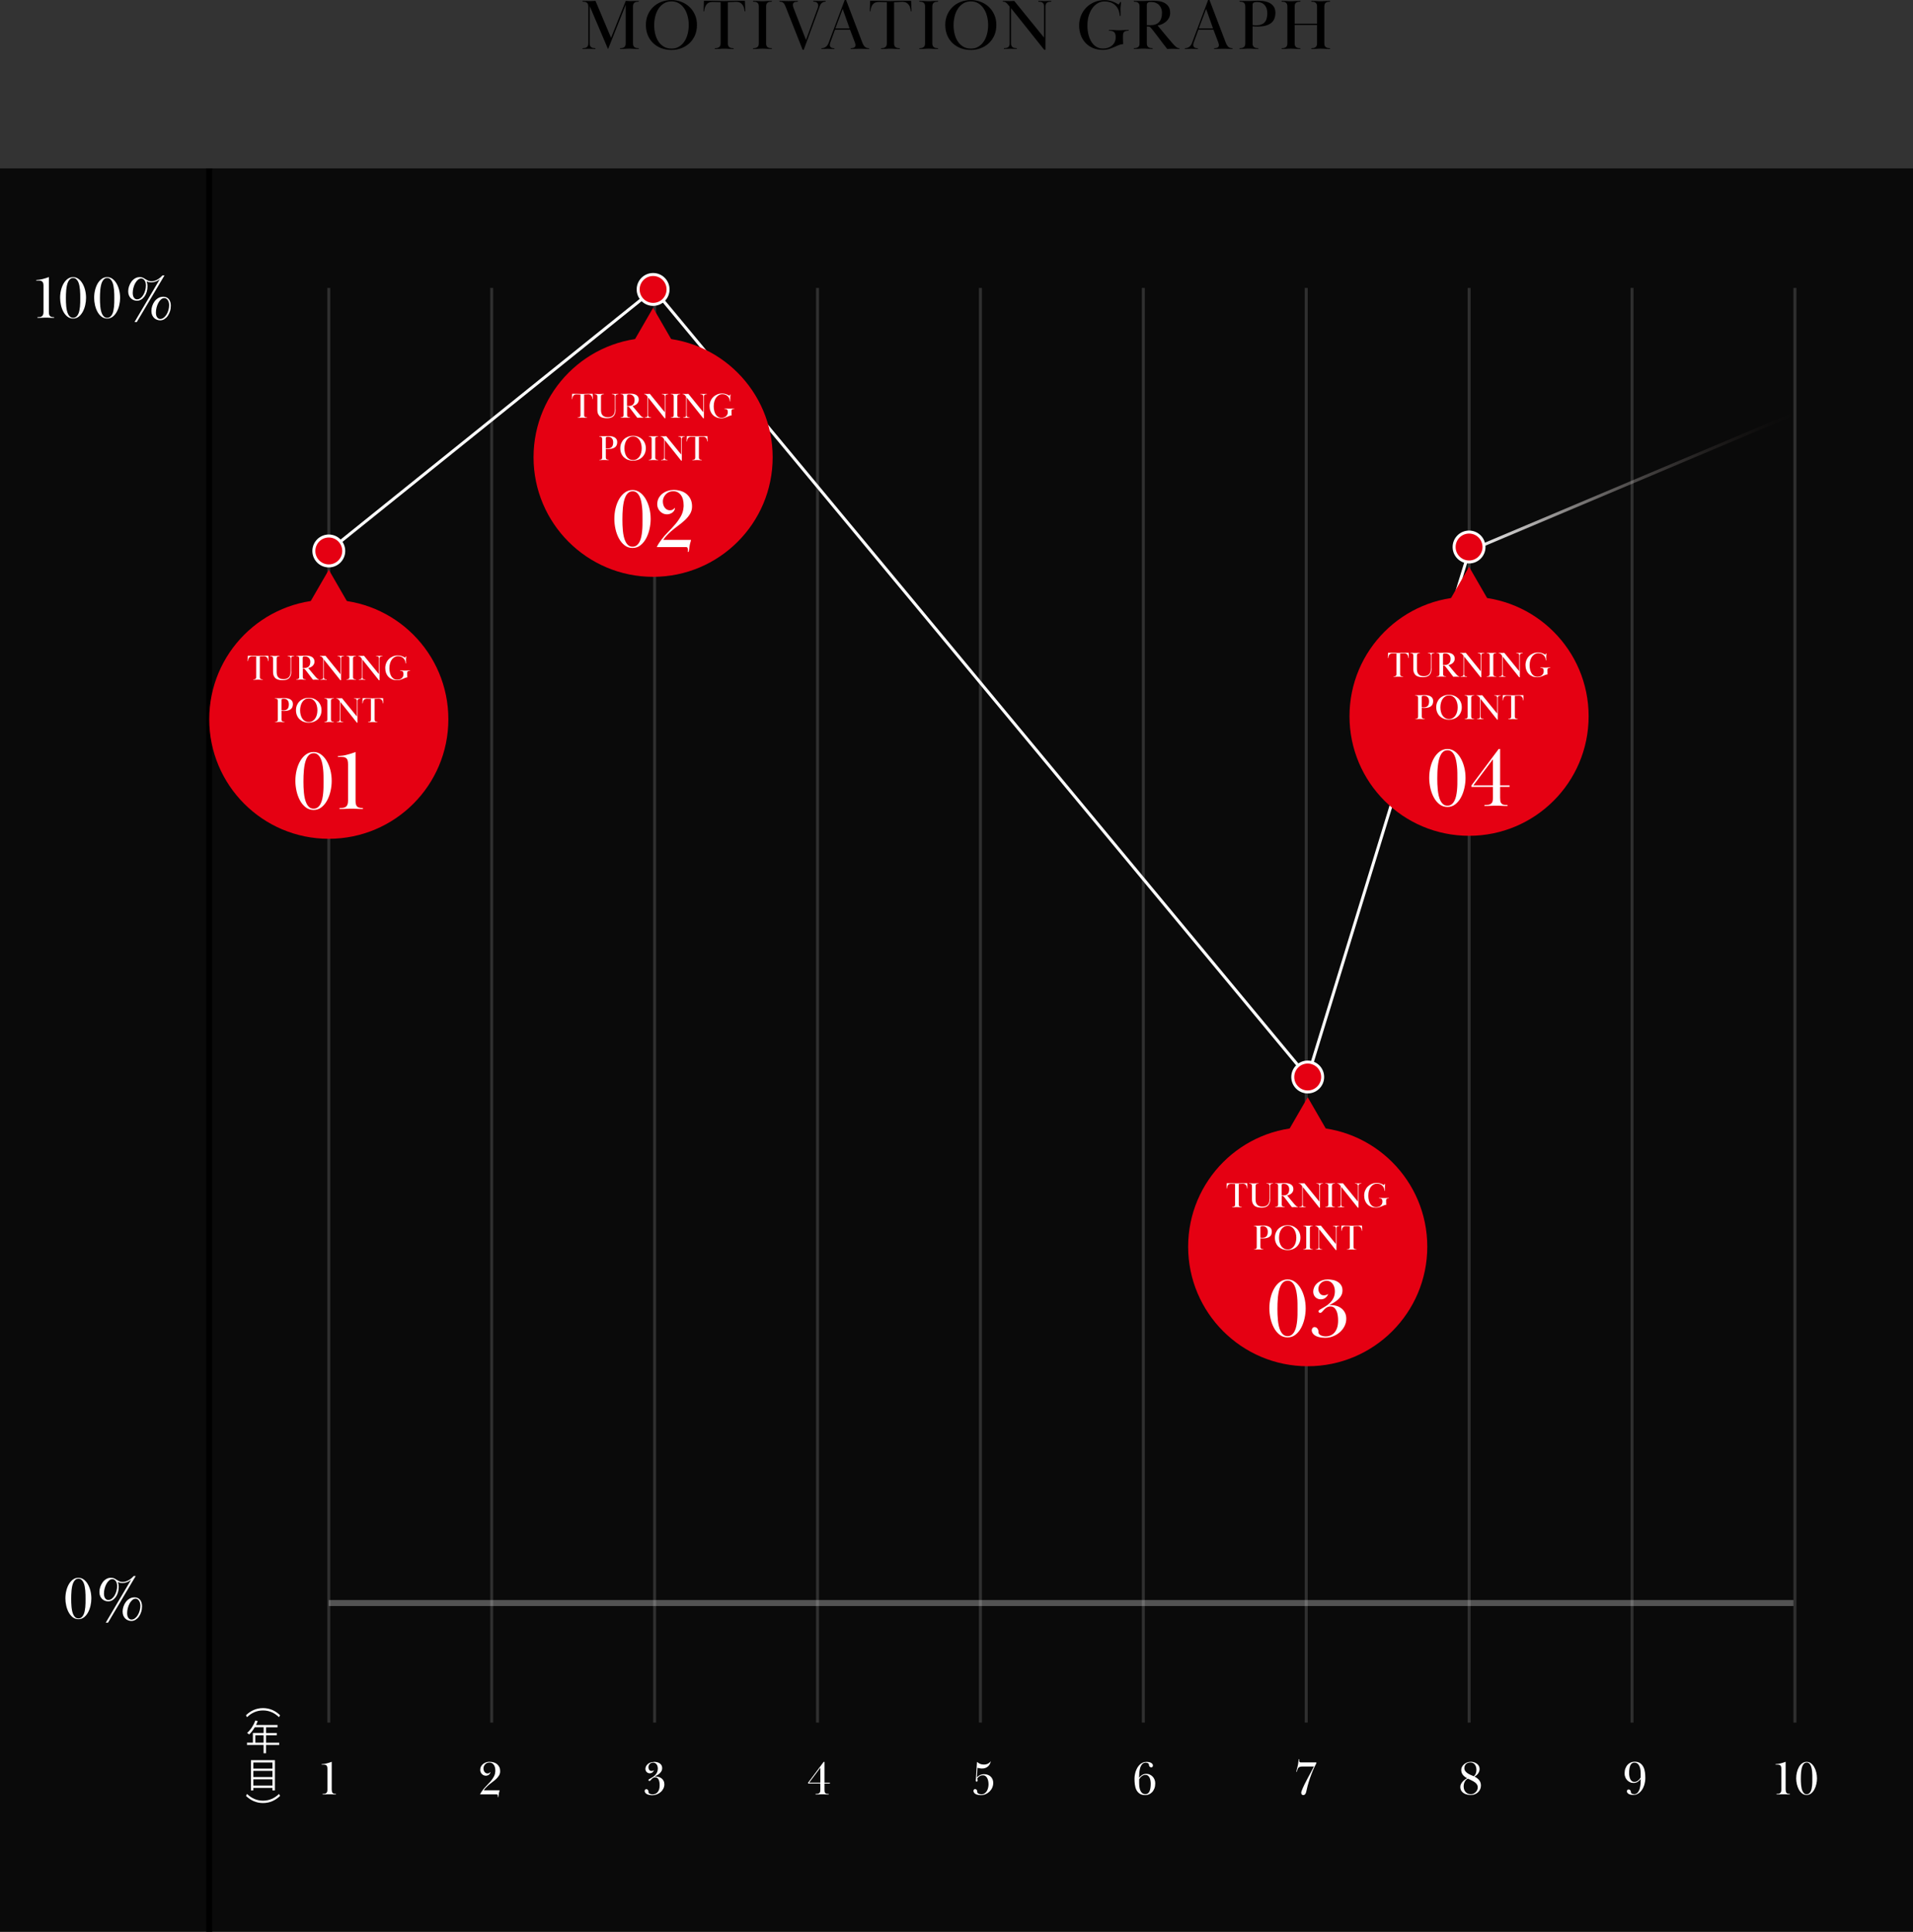 <?xml version="1.0" encoding="UTF-8"?><svg id="_レイヤー_2" xmlns="http://www.w3.org/2000/svg" xmlns:xlink="http://www.w3.org/1999/xlink" viewBox="0 0 640 646.34"><rect x="0" y="0" width="640" height="646.34" fill="#333333" stroke="none"/><defs><style>.cls-1,.cls-2,.cls-3,.cls-4,.cls-5{fill:none;}.cls-1,.cls-2,.cls-3,.cls-4,.cls-5,.cls-6{stroke-miterlimit:10;}.cls-1,.cls-2,.cls-4,.cls-6{stroke:#fff;}.cls-2{opacity:.5;}.cls-7{fill:#fff;}.cls-3{stroke:url(#_名称未設定グラデーション_5);}.cls-8{opacity:.8;}.cls-9,.cls-4{opacity:.3;}.cls-4,.cls-5{stroke-width:2px;}.cls-5{stroke:#000;}.cls-10,.cls-6{fill:#e50012;}</style><linearGradient id="_名称未設定グラデーション_5" x1="491.28" y1="161.34" x2="600.63" y2="161.34" gradientUnits="userSpaceOnUse"><stop offset="0" stop-color="#fff"/><stop offset="1" stop-color="#231815" stop-opacity="0"/></linearGradient></defs><g id="_レイヤー_1-2"><path d="M195.63,16.07c.23-.04.44-.12.61-.23s.32-.27.42-.47c.1-.2.16-.47.16-.8V2.11c0-.34-.05-.6-.16-.8-.1-.2-.24-.36-.42-.47s-.38-.19-.61-.23-.48-.06-.73-.06v-.24c.45,0,.81,0,1.08.01.27,0,.5.02.67.02.18,0,.33.02.46.02.13,0,.28.01.46.01.32,0,.58-.01.79-.04.21-.02.5-.04.86-.04l5.21,12.36,4.92-12.36c.3,0,.54.01.72.04.18.02.45.04.82.04.21,0,.38,0,.53-.01.14,0,.31-.02.49-.02.18,0,.41-.02.68-.02.27,0,.64-.01,1.1-.01v.24c-.26,0-.5.02-.73.06-.23.04-.44.12-.61.23s-.32.27-.42.47c-.1.2-.16.47-.16.8v12.46c0,.34.05.6.16.8.1.2.24.36.42.47s.38.19.61.23c.23.04.48.06.73.06v.24c-.48,0-.86,0-1.15-.01-.29,0-.54-.02-.74-.04-.21-.02-.4-.03-.59-.04-.18,0-.4-.01-.66-.01-.27,0-.5,0-.67.01-.18,0-.37.02-.58.04s-.46.03-.74.04c-.29,0-.67.01-1.15.01v-.24c.26,0,.5-.02.73-.06s.44-.12.61-.23c.18-.11.32-.27.42-.47.1-.2.16-.47.16-.8V1.61l-5.88,14.78h-.05l-6.12-14.35v12.53c0,.34.05.6.16.8.1.2.24.36.42.47.18.11.38.19.61.23s.48.06.73.06v.24c-.32,0-.58,0-.78-.01-.2,0-.37-.02-.52-.02-.14,0-.28-.02-.41-.02-.13,0-.28-.01-.46-.01s-.33,0-.46.01c-.13,0-.26.02-.41.02-.14,0-.31.02-.5.02-.19,0-.45.01-.77.01v-.24c.26,0,.5-.02.73-.06Z"/><path d="M224.66.02c1.15,0,2.24.2,3.26.59,1.02.39,1.93.95,2.71,1.68.78.73,1.4,1.61,1.86,2.64.46,1.03.68,2.18.68,3.44s-.23,2.46-.68,3.48c-.46,1.02-1.07,1.9-1.85,2.62-.78.72-1.68,1.27-2.71,1.66-1.03.38-2.12.58-3.28.58-1.23,0-2.37-.2-3.41-.59-1.04-.39-1.94-.95-2.71-1.68-.77-.73-1.37-1.61-1.8-2.64-.43-1.03-.65-2.19-.65-3.47s.22-2.33.65-3.35c.43-1.02,1.03-1.89,1.79-2.63.76-.74,1.66-1.31,2.71-1.72,1.05-.41,2.19-.61,3.42-.61ZM224.66.46c-.94,0-1.78.22-2.51.66-.73.44-1.34,1.03-1.82,1.76-.49.73-.86,1.58-1.1,2.54s-.37,1.95-.37,2.97c0,1.09.12,2.11.37,3.07s.62,1.79,1.1,2.5c.49.71,1.1,1.27,1.82,1.69.73.42,1.56.62,2.51.62s1.7-.2,2.41-.61c.71-.41,1.32-.96,1.81-1.67.5-.7.88-1.54,1.14-2.5.26-.97.4-2,.4-3.1s-.13-2.11-.4-3.08c-.26-.97-.64-1.81-1.14-2.53-.5-.72-1.1-1.29-1.81-1.7-.71-.42-1.52-.62-2.41-.62Z"/><path d="M239.89,16.07c.23-.04.44-.12.61-.23.18-.11.32-.27.42-.47.1-.2.16-.47.16-.81V.74c-.91-.03-1.57-.06-1.97-.07-.4-.02-.64-.02-.72-.02-.94.02-1.63.31-2.05.88-.42.57-.67,1.32-.73,2.24h-.24l.12-3.5c.37-.02.71-.02,1.02-.02h.88c.64,0,1.2,0,1.68.02.48.02.91.03,1.28.04.38,0,.72.02,1.02.04.3.02.61.02.91.02s.61,0,.91-.02c.3-.02.65-.03,1.03-.04.38,0,.82-.02,1.31-.04.49-.02,1.07-.02,1.74-.02h.91c.32,0,.66,0,1.03.02l.14,3.5h-.24c-.03-.4-.1-.79-.22-1.17-.11-.38-.28-.72-.5-1.02-.22-.3-.51-.54-.85-.71-.34-.18-.76-.27-1.24-.27-.08,0-.34.01-.77.04-.43.02-1.1.06-2.02.11v13.82c0,.34.05.6.16.81s.24.36.42.47.38.19.61.23c.23.04.48.06.73.06v.24c-.48,0-.86,0-1.15-.01-.29,0-.54-.02-.74-.04-.21-.02-.4-.03-.59-.04-.18,0-.4-.01-.66-.01-.27,0-.5,0-.67.01-.18,0-.37.02-.58.04s-.46.03-.74.04c-.29,0-.67.01-1.15.01v-.24c.26,0,.5-.02.73-.06Z"/><path d="M251.94.31c.48,0,.86,0,1.15.01.29,0,.54.02.74.04.21.02.4.03.58.04.18,0,.4.01.67.01.26,0,.48,0,.66-.01.18,0,.38-.02.59-.04s.46-.03.74-.04c.29,0,.67-.01,1.15-.01v.24c-.26,0-.5.02-.73.06s-.44.12-.61.23c-.18.11-.32.27-.42.47-.1.2-.16.47-.16.8v12.46c0,.34.05.6.16.8.1.2.24.36.42.47.18.11.38.19.61.23s.48.06.73.06v.24c-.48,0-.86,0-1.15-.01-.29,0-.54-.02-.74-.04s-.4-.03-.59-.04c-.18,0-.4-.01-.66-.01-.27,0-.5,0-.67.01-.18,0-.37.02-.58.04-.21.02-.46.03-.74.04-.29,0-.67.01-1.15.01v-.24c.26,0,.5-.02.73-.06.23-.04.44-.12.61-.23.18-.11.32-.27.42-.47.1-.2.16-.47.16-.8V2.11c0-.34-.05-.6-.16-.8-.1-.2-.24-.36-.42-.47-.18-.11-.38-.19-.61-.23-.23-.04-.48-.06-.73-.06v-.24Z"/><path d="M276.22.55c-.94.02-1.59.5-1.94,1.44l-5.38,14.66h-.38l-5.62-14.23c-.13-.3-.24-.57-.35-.8s-.24-.43-.4-.59c-.16-.16-.35-.28-.56-.36-.22-.08-.49-.12-.83-.12v-.24c.48,0,.87,0,1.16.01.3,0,.55.02.76.02.21,0,.39.02.55.02.16,0,.35.01.58.01s.42,0,.58-.01c.16,0,.34-.02.55-.02.21,0,.46-.02.77-.02.3,0,.71-.01,1.22-.01v.24c-.21.02-.41.04-.61.06s-.38.07-.54.14c-.16.07-.29.18-.38.32-.1.14-.14.34-.14.6,0,.16.02.32.07.49.05.17.1.32.14.47l4.18,10.75,3.86-10.54c.06-.18.12-.35.16-.52.04-.17.06-.33.06-.49,0-.24-.05-.44-.14-.61-.1-.17-.22-.3-.38-.41-.16-.1-.34-.18-.54-.22s-.4-.06-.59-.06v-.24c.34,0,.61,0,.83.01.22,0,.4.02.56.02.16,0,.3.02.42.02.12,0,.25.01.4.01.16,0,.3,0,.42-.01.12,0,.25-.02.38-.02.14,0,.29-.02.47-.02.18,0,.4-.01.67-.01v.24Z"/><path d="M274.82,16.13c1.15,0,1.95-.6,2.4-1.8l5.38-14.33h.46l5.42,14.21c.27.7.58,1.2.91,1.49.34.29.79.43,1.37.43v.24c-.48,0-.86,0-1.14-.01-.28,0-.52-.02-.72-.02-.2,0-.38-.02-.55-.02-.17,0-.37-.01-.61-.01s-.44,0-.61.01c-.17,0-.35.02-.55.02-.2,0-.45.02-.76.02-.3,0-.71.01-1.22.01v-.24c.19,0,.38-.01.56-.04.18-.02.36-.07.52-.14.16-.07.29-.18.38-.31.1-.14.14-.31.14-.52,0-.18-.03-.36-.08-.55-.06-.19-.12-.37-.18-.53l-1.56-4.1h-5.04l-1.58,4.37c-.1.29-.14.54-.14.74,0,.22.05.41.14.55.1.14.22.26.36.34.14.08.31.13.49.16.18.02.36.04.54.04v.24c-.34,0-.61,0-.82-.01-.21,0-.38-.02-.53-.02-.14,0-.28-.02-.4-.02-.12,0-.26-.01-.42-.01-.18,0-.32,0-.44.01-.12,0-.25.02-.4.02-.14,0-.32.02-.53.02-.21,0-.47.01-.79.01v-.24ZM284.23,9.5l-2.3-6.5-2.45,6.5h4.75Z"/><path d="M295.5,16.07c.23-.04.44-.12.61-.23.18-.11.32-.27.42-.47.1-.2.16-.47.16-.81V.74c-.91-.03-1.57-.06-1.97-.07-.4-.02-.64-.02-.72-.02-.94.02-1.63.31-2.05.88-.42.57-.67,1.32-.73,2.24h-.24l.12-3.5c.37-.02.71-.02,1.02-.02h.88c.64,0,1.2,0,1.68.02.48.02.91.03,1.28.04.38,0,.72.02,1.02.04.3.02.61.02.91.02s.61,0,.91-.02c.3-.02.65-.03,1.03-.04.38,0,.82-.02,1.31-.04.49-.02,1.07-.02,1.74-.02h.91c.32,0,.66,0,1.03.02l.14,3.5h-.24c-.03-.4-.1-.79-.22-1.17-.11-.38-.28-.72-.5-1.02-.22-.3-.51-.54-.85-.71-.34-.18-.76-.27-1.24-.27-.08,0-.34.01-.77.04-.43.02-1.1.06-2.02.11v13.82c0,.34.05.6.16.81s.24.36.42.47.38.19.61.23c.23.04.48.06.73.06v.24c-.48,0-.86,0-1.15-.01-.29,0-.54-.02-.74-.04-.21-.02-.4-.03-.59-.04-.18,0-.4-.01-.66-.01-.27,0-.5,0-.67.01-.18,0-.37.02-.58.04s-.46.03-.74.04c-.29,0-.67.01-1.15.01v-.24c.26,0,.5-.02.73-.06Z"/><path d="M307.56.31c.48,0,.86,0,1.15.01.29,0,.54.02.74.04.21.02.4.03.58.04.18,0,.4.01.67.01.26,0,.48,0,.66-.01.18,0,.38-.02.59-.04s.46-.03.74-.04c.29,0,.67-.01,1.15-.01v.24c-.26,0-.5.02-.73.06s-.44.12-.61.23c-.18.11-.32.27-.42.47-.1.2-.16.47-.16.8v12.46c0,.34.05.6.16.8.1.2.24.36.42.47.18.11.38.19.61.23s.48.06.73.06v.24c-.48,0-.86,0-1.15-.01-.29,0-.54-.02-.74-.04s-.4-.03-.59-.04c-.18,0-.4-.01-.66-.01-.27,0-.5,0-.67.01-.18,0-.37.02-.58.04-.21.02-.46.03-.74.04-.29,0-.67.01-1.15.01v-.24c.26,0,.5-.02.73-.06.23-.04.44-.12.61-.23.18-.11.32-.27.42-.47.1-.2.16-.47.16-.8V2.11c0-.34-.05-.6-.16-.8-.1-.2-.24-.36-.42-.47-.18-.11-.38-.19-.61-.23-.23-.04-.48-.06-.73-.06v-.24Z"/><path d="M324.82.02c1.15,0,2.24.2,3.26.59,1.02.39,1.93.95,2.71,1.68.78.73,1.4,1.61,1.86,2.64.46,1.03.68,2.18.68,3.44s-.23,2.46-.68,3.48c-.46,1.02-1.07,1.9-1.85,2.62-.78.72-1.68,1.27-2.71,1.66-1.03.38-2.12.58-3.28.58-1.23,0-2.37-.2-3.41-.59-1.04-.39-1.94-.95-2.71-1.68-.77-.73-1.37-1.61-1.8-2.64-.43-1.03-.65-2.19-.65-3.47s.22-2.33.65-3.35c.43-1.02,1.03-1.89,1.79-2.63.76-.74,1.66-1.31,2.71-1.72,1.05-.41,2.19-.61,3.42-.61ZM324.82.46c-.94,0-1.78.22-2.51.66-.73.44-1.34,1.03-1.82,1.76-.49.73-.86,1.58-1.1,2.54s-.37,1.95-.37,2.97c0,1.09.12,2.11.37,3.07s.62,1.79,1.1,2.5c.49.71,1.1,1.27,1.82,1.69.73.42,1.56.62,2.51.62s1.7-.2,2.41-.61c.71-.41,1.32-.96,1.81-1.67.5-.7.88-1.54,1.14-2.5.26-.97.4-2,.4-3.1s-.13-2.11-.4-3.08c-.26-.97-.64-1.81-1.14-2.53-.5-.72-1.1-1.29-1.81-1.7-.71-.42-1.52-.62-2.41-.62Z"/><path d="M336.59,16.07c.23-.04.44-.12.61-.23s.32-.27.42-.47c.1-.2.16-.47.16-.8V2.23l-.53-.67c-.22-.29-.47-.53-.73-.72-.26-.19-.6-.29-1.02-.29v-.24c.29,0,.54,0,.74.01.21,0,.4.02.56.02.17,0,.32.02.46.02.14,0,.29.01.47.01.16,0,.3,0,.41-.01.11,0,.22-.02.34-.02.11,0,.23-.02.36-.02.13,0,.29-.01.48-.01l9.98,12.29V2.11c0-.34-.05-.6-.16-.8-.1-.2-.24-.36-.42-.47-.18-.11-.38-.19-.61-.23-.23-.04-.48-.06-.73-.06v-.24c.32,0,.58,0,.77.01.19,0,.36.02.5.02.14,0,.28.02.41.02.13,0,.28.01.46.01s.33,0,.46-.01c.13,0,.26-.02.41-.02.14,0,.32-.02.52-.02.2,0,.46-.01.78-.01v.24c-.26,0-.5.02-.73.06-.23.04-.44.12-.61.23s-.32.27-.42.47c-.1.2-.16.47-.16.8v14.54h-.43l-11.09-13.9v11.81c0,.34.05.6.16.8.1.2.24.36.42.47.18.11.38.19.61.23.23.04.48.06.73.06v.24c-.32,0-.58,0-.78-.01-.2,0-.37-.02-.52-.02-.14,0-.28-.02-.41-.02-.13,0-.28-.01-.46-.01s-.33,0-.46.01c-.13,0-.26.02-.41.02-.14,0-.31.02-.5.02-.19,0-.45.01-.77.01v-.24c.26,0,.5-.02.73-.06Z"/><path d="M375.69,12.05c0,.43,0,.91.01,1.43,0,.52.03.94.06,1.26-.56.05-1.08.18-1.57.38-.49.21-.99.43-1.51.66-.52.23-1.08.44-1.69.62-.61.18-1.3.28-2.09.28-1.17,0-2.23-.2-3.19-.59-.96-.39-1.79-.95-2.48-1.67-.7-.72-1.24-1.58-1.62-2.58s-.58-2.11-.58-3.32.22-2.32.65-3.36c.43-1.04,1.03-1.94,1.79-2.69.76-.75,1.65-1.34,2.68-1.78,1.02-.43,2.14-.65,3.34-.65.9,0,1.74.13,2.52.4.78.26,1.53.63,2.23,1.09l.58-.86h.24c-.02.29-.04.53-.06.73-.02.2-.04.38-.06.54-.02.16-.03.31-.05.46-.02.14-.02.3-.02.48v.52c0,.14,0,.28.01.43,0,.15.01.34.01.56v.91h-.29c-.06-1.46-.55-2.63-1.45-3.51-.9-.88-2.14-1.31-3.71-1.31-.67,0-1.34.17-2.02.52-.67.34-1.28.85-1.81,1.53-.54.68-.97,1.53-1.31,2.54-.34,1.01-.5,2.2-.5,3.56,0,.5.03,1.03.1,1.59.06.57.18,1.13.34,1.7.16.57.37,1.11.64,1.63.26.52.59.98.98,1.38.39.4.85.72,1.38.96.53.24,1.14.36,1.82.36.5,0,.99-.07,1.49-.22s.94-.37,1.34-.68c.4-.31.73-.7.98-1.18s.38-1.04.38-1.72c0-.78-.16-1.34-.48-1.68-.32-.34-.91-.5-1.78-.5v-.24c.48,0,.88,0,1.19.01.31,0,.59.02.83.04.24.02.46.03.67.04.21,0,.45.01.72.01.26,0,.48,0,.67-.01.19,0,.4-.02.61-.04.22-.02.47-.03.77-.04.3,0,.68-.01,1.16-.01v.24c-.69,0-1.18.12-1.48.35-.3.23-.44.71-.44,1.43Z"/><path d="M379.32.31c.48,0,.86,0,1.15.01.29,0,.53.01.73.01s.39,0,.56.01c.18,0,.39.01.65.01.42,0,.9-.02,1.45-.06.55-.04,1.16-.06,1.84-.06.62,0,1.28.05,1.96.14.68.1,1.3.29,1.87.58.57.29,1.04.7,1.4,1.24s.55,1.24.55,2.12c0,.59-.12,1.13-.36,1.61-.24.48-.56.9-.95,1.25-.39.35-.84.64-1.34.88s-1.02.39-1.55.47c.16.21.44.55.84,1.03.4.48.85,1.02,1.34,1.62.5.6,1.01,1.22,1.55,1.85.54.63,1.02,1.2,1.45,1.69.37.42.72.76,1.04,1.02.33.26.69.4,1.09.4v.24c-.35,0-.64,0-.85-.01-.22,0-.4-.02-.54-.02-.14,0-.28-.02-.41-.02-.13,0-.29-.01-.48-.01s-.36,0-.49.01c-.14,0-.26.02-.38.02-.12,0-.25.02-.4.02-.14,0-.33.01-.55.01-.5-.62-.95-1.21-1.37-1.76-.42-.55-.82-1.09-1.22-1.62-.4-.53-.81-1.06-1.22-1.6s-.86-1.11-1.34-1.72c-.24-.3-.45-.52-.62-.64-.18-.12-.45-.18-.82-.18h-.22v5.71c0,.34.05.6.16.8.1.2.24.36.42.47.18.11.38.19.61.23.23.04.48.06.73.06v.24c-.48,0-.86,0-1.15-.01-.29,0-.54-.02-.74-.04-.21-.02-.4-.03-.59-.04-.18,0-.4-.01-.66-.01-.27,0-.5,0-.67.01-.18,0-.37.02-.58.04s-.46.03-.74.04c-.29,0-.67.01-1.15.01v-.24c.26,0,.5-.02.73-.06.23-.04.44-.12.61-.23.18-.11.32-.27.42-.47.1-.2.16-.47.16-.8V2.11c0-.34-.05-.6-.16-.8-.1-.2-.24-.36-.42-.47-.18-.11-.38-.19-.61-.23-.23-.04-.48-.06-.73-.06v-.24ZM383.69,8.42h1.2c1.3,0,2.26-.35,2.9-1.06.64-.7.96-1.74.96-3.1,0-.5-.08-.96-.24-1.39-.16-.43-.39-.81-.7-1.14-.3-.33-.68-.59-1.13-.78-.45-.19-.95-.29-1.51-.29-.13,0-.28,0-.46.01-.18,0-.34.04-.49.11-.15.06-.28.16-.38.28-.1.12-.16.28-.16.49v6.86Z"/><path d="M396.4,16.13c1.15,0,1.95-.6,2.4-1.8l5.38-14.33h.46l5.42,14.21c.27.7.58,1.2.91,1.49s.79.43,1.37.43v.24c-.48,0-.86,0-1.14-.01-.28,0-.52-.02-.72-.02-.2,0-.38-.02-.55-.02-.17,0-.37-.01-.61-.01s-.44,0-.61.01c-.17,0-.35.02-.55.02-.2,0-.45.02-.76.02-.3,0-.71.01-1.22.01v-.24c.19,0,.38-.01.56-.04s.36-.07.52-.14c.16-.07.29-.18.38-.31.1-.14.14-.31.14-.52,0-.18-.03-.36-.08-.55-.06-.19-.12-.37-.18-.53l-1.56-4.1h-5.04l-1.58,4.37c-.1.29-.14.54-.14.74,0,.22.05.41.14.55.1.14.22.26.36.34.14.08.31.13.49.16.18.02.36.04.54.04v.24c-.34,0-.61,0-.82-.01-.21,0-.38-.02-.53-.02-.14,0-.28-.02-.4-.02-.12,0-.26-.01-.42-.01-.18,0-.32,0-.44.01-.12,0-.25.02-.4.02-.14,0-.32.02-.53.02-.21,0-.47.01-.79.01v-.24ZM405.81,9.5l-2.3-6.5-2.45,6.5h4.75Z"/><path d="M414.69,16.13c.26,0,.5-.02.73-.06.23-.04.44-.12.61-.23.18-.11.32-.27.42-.47.1-.2.16-.47.16-.8V2.11c0-.34-.05-.6-.16-.8-.1-.2-.24-.36-.42-.47-.18-.11-.38-.19-.61-.23-.23-.04-.48-.06-.73-.06v-.24c.48,0,.88,0,1.19.01.31,0,.58.01.82.01s.44,0,.61.01c.18,0,.36.01.55.01.38,0,.84-.02,1.38-.06s1.06-.06,1.57-.06c1.94,0,3.4.35,4.39,1.04.99.7,1.49,1.69,1.49,2.99,0,1.62-.52,2.79-1.55,3.53s-2.47,1.1-4.31,1.1c-.3,0-.6,0-.9-.02s-.59-.04-.88-.07v5.76c0,.34.05.6.16.8.1.2.24.36.42.47.18.11.38.19.61.23.23.04.48.06.73.06v.24c-.48,0-.86,0-1.15-.01-.29,0-.54-.02-.74-.04-.21-.02-.4-.03-.59-.04-.18,0-.4-.01-.66-.01-.27,0-.5,0-.67.01-.18,0-.37.02-.58.04s-.46.03-.74.04c-.29,0-.67.01-1.15.01v-.24ZM419.06,8.38c.22.03.44.06.66.07.22.02.42.02.61.02,1.18,0,2.09-.32,2.71-.95.62-.64.94-1.67.94-3.1,0-1.18-.31-2.1-.92-2.76s-1.48-.99-2.58-.99c-.16,0-.32.01-.49.04s-.32.06-.46.12c-.14.06-.25.14-.34.26-.09.12-.13.27-.13.47v6.82Z"/><path d="M438.7.31c.48,0,.86,0,1.15.01.29,0,.54.02.74.04s.4.03.58.04c.18,0,.4.01.67.01.26,0,.48,0,.66-.01.18,0,.38-.02.59-.04s.46-.03.74-.04c.29,0,.67-.01,1.15-.01v.24c-.26,0-.5.02-.73.06-.23.04-.44.12-.61.23-.18.11-.32.27-.42.47-.1.2-.16.47-.16.8v12.46c0,.34.05.6.16.8.1.2.24.36.42.47.18.11.38.19.61.23.23.04.48.06.73.06v.24c-.48,0-.86,0-1.15-.01-.29,0-.54-.02-.74-.04s-.4-.03-.59-.04c-.18,0-.4-.01-.66-.01-.27,0-.5,0-.67.01-.18,0-.37.02-.58.04s-.46.03-.74.04c-.29,0-.67.01-1.15.01v-.24c.26,0,.5-.02.73-.06.23-.04.44-.12.61-.23s.32-.27.42-.47c.1-.2.16-.47.16-.8v-6.22h-7.49v6.22c0,.34.05.6.16.8.1.2.24.36.42.47.18.11.38.19.61.23.23.04.48.06.73.06v.24c-.48,0-.86,0-1.15-.01-.29,0-.54-.02-.74-.04-.21-.02-.4-.03-.59-.04-.18,0-.4-.01-.66-.01-.27,0-.5,0-.67.01-.18,0-.37.02-.58.04s-.46.03-.74.04c-.29,0-.67.01-1.15.01v-.24c.26,0,.5-.02.73-.06.23-.04.44-.12.61-.23.18-.11.32-.27.42-.47.1-.2.16-.47.16-.8V2.11c0-.34-.05-.6-.16-.8-.1-.2-.24-.36-.42-.47-.18-.11-.38-.19-.61-.23-.23-.04-.48-.06-.73-.06v-.24c.48,0,.86,0,1.15.01.29,0,.54.02.74.04s.4.03.58.04c.18,0,.4.01.67.01.26,0,.48,0,.66-.01.18,0,.38-.02.59-.04.21-.02.46-.03.74-.04.29,0,.67-.01,1.15-.01v.24c-.26,0-.5.02-.73.06-.23.04-.44.12-.61.23-.18.11-.32.27-.42.47-.1.2-.16.47-.16.8v5.81h7.49V2.11c0-.34-.05-.6-.16-.8-.1-.2-.24-.36-.42-.47s-.38-.19-.61-.23c-.23-.04-.48-.06-.73-.06v-.24Z"/><rect class="cls-8" y="56.34" width="640" height="590"/><line class="cls-3" x1="600.44" y1="138.34" x2="491.48" y2="184.34"/><line class="cls-5" x1="70" y1="646.34" x2="70" y2="56.34"/><g class="cls-9"><line class="cls-2" x1="110" y1="576.34" x2="110" y2="96.34"/><line class="cls-2" x1="164.5" y1="576.34" x2="164.5" y2="96.34"/><line class="cls-2" x1="219" y1="576.34" x2="219" y2="96.34"/><line class="cls-2" x1="273.5" y1="576.34" x2="273.5" y2="96.34"/><line class="cls-2" x1="328" y1="576.34" x2="328" y2="96.34"/><line class="cls-2" x1="382.5" y1="576.34" x2="382.5" y2="96.34"/><line class="cls-2" x1="437" y1="576.34" x2="437" y2="96.34"/><line class="cls-2" x1="491.5" y1="576.34" x2="491.5" y2="96.34"/><line class="cls-2" x1="546" y1="576.34" x2="546" y2="96.34"/><line class="cls-2" x1="600.5" y1="576.34" x2="600.5" y2="96.34"/></g><line class="cls-4" x1="600" y1="536.34" x2="110" y2="536.34"/><path class="cls-7" d="M26.24,527.88c.64,0,1.22.19,1.75.57.53.38.98.89,1.36,1.53.38.64.68,1.38.89,2.21.21.83.32,1.71.32,2.63,0,.77-.09,1.57-.27,2.38s-.45,1.56-.81,2.23c-.36.67-.81,1.23-1.35,1.66-.54.43-1.17.65-1.89.65s-1.37-.22-1.92-.65c-.55-.43-1-.99-1.36-1.66-.36-.67-.63-1.42-.81-2.23-.18-.81-.27-1.61-.27-2.38,0-.92.1-1.8.31-2.63.21-.83.5-1.57.88-2.21.38-.64.84-1.15,1.37-1.53.53-.38,1.13-.57,1.8-.57ZM26.24,528.18c-.39,0-.72.11-.99.34-.27.23-.5.53-.68.9-.18.37-.32.79-.42,1.27-.1.47-.17.95-.22,1.45-.05.49-.08.97-.09,1.45s-.02.89-.02,1.25v.28c0,.33,0,.72.02,1.17s.04.9.09,1.38c.05.47.12.93.22,1.39.1.45.24.86.42,1.22.18.36.4.65.67.87.27.22.6.33,1,.33s.72-.11.99-.32.5-.5.68-.85c.18-.35.32-.75.41-1.19.09-.44.16-.89.21-1.36.05-.47.07-.92.08-1.37s.01-.84.01-1.19v-.36c0-.36,0-.77-.01-1.25s-.03-.95-.08-1.45c-.05-.49-.12-.97-.21-1.45-.09-.47-.23-.89-.41-1.27-.18-.37-.41-.67-.68-.9-.27-.23-.6-.34-.99-.34Z"/><path class="cls-7" d="M36.14,542.9h-.76l8.48-14.36c-.43.37-.9.65-1.42.83-.52.18-.97.27-1.34.27-.29,0-.58-.02-.85-.07-.27-.05-.56-.14-.85-.27.13.29.22.59.26.9s.06.55.06.74c0,.67-.09,1.29-.27,1.88-.18.59-.43,1.1-.75,1.54-.32.44-.69.79-1.12,1.04-.43.25-.89.38-1.38.38-.35,0-.7-.06-1.05-.19-.35-.13-.67-.32-.95-.58-.28-.26-.51-.59-.68-.98-.17-.39-.26-.86-.26-1.39,0-.56.09-1.12.28-1.68.19-.56.45-1.07.78-1.53.33-.46.74-.83,1.21-1.12.47-.29,1-.43,1.59-.43.4,0,.73.06,1,.17s.55.28.86.49c.31.2.62.37.94.52.32.15.69.22,1.12.22.35,0,.7-.06,1.05-.17.35-.11.69-.26,1.01-.45.32-.19.62-.4.9-.64.28-.24.53-.48.74-.72h.66l-9.26,15.6ZM39.18,530.68c0-.76-.16-1.34-.48-1.74-.32-.4-.67-.6-1.06-.6-.43,0-.81.15-1.16.46-.35.31-.65.7-.9,1.17-.25.47-.45.99-.59,1.55-.14.56-.21,1.1-.21,1.62,0,.72.14,1.26.42,1.63.28.37.61.55,1,.55.44,0,.84-.14,1.21-.43.37-.29.68-.65.94-1.1.26-.45.46-.94.61-1.49.15-.55.22-1.09.22-1.62ZM45,534.44c.44,0,.82.08,1.14.24.32.16.58.38.78.65.2.27.35.59.45.95.1.36.15.75.15,1.16,0,.65-.09,1.28-.28,1.87-.19.59-.44,1.11-.76,1.56-.32.45-.7.8-1.13,1.07-.43.27-.9.4-1.39.4-.35,0-.7-.06-1.05-.19-.35-.13-.67-.32-.95-.58-.28-.26-.51-.59-.68-.98s-.26-.86-.26-1.39c0-.56.09-1.12.28-1.68.19-.56.45-1.07.79-1.53.34-.46.76-.83,1.25-1.12.49-.29,1.05-.43,1.66-.43ZM46.96,537.25c0-.37-.05-.7-.14-1-.09-.29-.21-.54-.36-.74-.15-.2-.31-.35-.5-.46-.19-.11-.37-.16-.56-.16-.43,0-.81.15-1.16.46s-.65.7-.9,1.17c-.25.47-.45.99-.59,1.56-.14.56-.21,1.11-.21,1.62,0,.72.14,1.26.42,1.62.28.37.61.55,1,.55.44,0,.84-.14,1.21-.43.37-.29.68-.65.95-1.1s.47-.94.62-1.49c.15-.54.22-1.08.22-1.62Z"/><path class="cls-7" d="M16.35,104.38c0,.68.13,1.14.39,1.38.26.24.72.36,1.37.36v.22c-.33,0-.62,0-.85,0-.23,0-.45-.02-.64-.03s-.38-.02-.57-.03c-.19,0-.39,0-.6,0-.24,0-.46,0-.65,0-.19,0-.4.02-.61.03-.21.01-.45.02-.72.03-.27,0-.59,0-.96,0v-.22c.33,0,.63-.02.88-.06s.47-.13.64-.26c.17-.13.3-.31.39-.54.09-.23.13-.53.13-.92v-8.68c0-.37-.03-.68-.1-.93-.07-.25-.21-.45-.44-.61-.15-.11-.32-.17-.52-.2-.2-.03-.41-.04-.62-.04-.13,0-.28,0-.45,0-.17,0-.26,0-.29,0v-.2c.44-.03.82-.06,1.15-.11.33-.05.68-.12,1.07-.23.45-.12.82-.23,1.1-.32.28-.09.58-.2.9-.32v11.66Z"/><path class="cls-7" d="M24.47,92.72c.64,0,1.22.19,1.75.57.53.38.98.89,1.36,1.53.38.64.68,1.38.89,2.21.21.83.32,1.71.32,2.63,0,.77-.09,1.57-.27,2.38s-.45,1.56-.81,2.23c-.36.67-.81,1.23-1.35,1.66-.54.43-1.17.65-1.89.65s-1.37-.22-1.92-.65c-.55-.43-1-.99-1.36-1.66-.36-.67-.63-1.42-.81-2.23-.18-.81-.27-1.61-.27-2.38,0-.92.1-1.8.31-2.63.21-.83.5-1.57.88-2.21.38-.64.84-1.15,1.37-1.53.53-.38,1.13-.57,1.8-.57ZM24.47,93.02c-.39,0-.72.11-.99.34-.27.23-.5.53-.68.9-.18.37-.32.79-.42,1.27-.1.47-.17.95-.22,1.45-.05.49-.08.97-.09,1.45s-.02.89-.02,1.25v.28c0,.33,0,.72.02,1.17s.04.9.09,1.38c.05.47.12.93.22,1.39.1.45.24.86.42,1.22.18.36.4.65.67.87.27.22.6.33,1,.33s.72-.11.99-.32.5-.5.68-.85c.18-.35.32-.75.41-1.19.09-.44.16-.89.21-1.36.05-.47.07-.92.08-1.37s.01-.84.01-1.19v-.36c0-.36,0-.77-.01-1.25s-.03-.95-.08-1.45c-.05-.49-.12-.97-.21-1.45-.09-.47-.23-.89-.41-1.27-.18-.37-.41-.67-.68-.9-.27-.23-.6-.34-.99-.34Z"/><path class="cls-7" d="M35.86,92.72c.64,0,1.22.19,1.75.57.53.38.98.89,1.36,1.53.38.64.68,1.38.89,2.21.21.83.32,1.71.32,2.63,0,.77-.09,1.57-.27,2.38s-.45,1.56-.81,2.23c-.36.67-.81,1.23-1.35,1.66-.54.43-1.17.65-1.89.65s-1.37-.22-1.92-.65c-.55-.43-1-.99-1.36-1.66-.36-.67-.63-1.42-.81-2.23-.18-.81-.27-1.61-.27-2.38,0-.92.1-1.8.31-2.63.21-.83.5-1.57.88-2.21.38-.64.84-1.15,1.37-1.53.53-.38,1.13-.57,1.8-.57ZM35.86,93.02c-.39,0-.72.11-.99.34-.27.23-.5.53-.68.9-.18.37-.32.79-.42,1.27-.1.47-.17.95-.22,1.45-.05.49-.08.97-.09,1.45s-.02.89-.02,1.25v.28c0,.33,0,.72.02,1.17s.04.9.09,1.38c.05.47.12.93.22,1.39.1.45.24.86.42,1.22.18.36.4.65.67.87.27.22.6.33,1,.33s.72-.11.99-.32.5-.5.68-.85c.18-.35.32-.75.41-1.19.09-.44.16-.89.21-1.36.05-.47.07-.92.08-1.37s.01-.84.01-1.19v-.36c0-.36,0-.77-.01-1.25s-.03-.95-.08-1.45c-.05-.49-.12-.97-.21-1.45-.09-.47-.23-.89-.41-1.27-.18-.37-.41-.67-.68-.9-.27-.23-.6-.34-.99-.34Z"/><path class="cls-7" d="M45.77,107.74h-.76l8.48-14.36c-.43.37-.9.65-1.42.83-.52.18-.97.27-1.34.27-.29,0-.58-.02-.85-.07s-.56-.14-.85-.27c.13.29.22.59.26.9.04.31.06.55.06.74,0,.67-.09,1.29-.27,1.88-.18.59-.43,1.1-.75,1.54-.32.44-.69.79-1.12,1.04-.43.25-.89.38-1.38.38-.35,0-.7-.06-1.05-.19-.35-.13-.67-.32-.95-.58-.28-.26-.51-.59-.68-.98-.17-.39-.26-.86-.26-1.39,0-.56.09-1.12.28-1.68.19-.56.45-1.07.78-1.53.33-.46.74-.83,1.21-1.12.47-.29,1-.43,1.59-.43.4,0,.73.06,1,.17.27.11.55.28.86.49.31.2.62.37.94.52.32.15.69.22,1.12.22.35,0,.7-.06,1.05-.17.35-.11.69-.26,1.01-.45s.62-.4.9-.64.53-.48.74-.72h.66l-9.26,15.6ZM48.81,95.52c0-.76-.16-1.34-.48-1.74-.32-.4-.67-.6-1.06-.6-.43,0-.81.15-1.16.46-.35.31-.65.7-.9,1.17-.25.47-.45.99-.59,1.55-.14.56-.21,1.1-.21,1.62,0,.72.14,1.26.42,1.63.28.37.61.55,1,.55.44,0,.84-.14,1.21-.43.37-.29.68-.65.94-1.1.26-.45.46-.94.61-1.49s.22-1.09.22-1.62ZM54.63,99.28c.44,0,.82.08,1.14.24.32.16.58.38.78.65s.35.59.45.95c.1.36.15.75.15,1.16,0,.65-.09,1.28-.28,1.87-.19.59-.44,1.11-.76,1.56-.32.45-.7.8-1.13,1.07s-.9.4-1.39.4c-.35,0-.7-.06-1.05-.19s-.67-.32-.95-.58c-.28-.26-.51-.59-.68-.98s-.26-.86-.26-1.39c0-.56.09-1.12.28-1.68.19-.56.45-1.07.79-1.53.34-.46.76-.83,1.25-1.12.49-.29,1.05-.43,1.66-.43ZM56.58,102.09c0-.37-.05-.7-.14-1-.09-.29-.21-.54-.36-.74-.15-.2-.31-.35-.5-.46-.19-.11-.37-.16-.56-.16-.43,0-.81.15-1.16.46-.35.31-.65.7-.9,1.17s-.45.99-.59,1.56c-.14.56-.21,1.11-.21,1.62,0,.72.14,1.26.42,1.62.28.37.61.55,1,.55.44,0,.84-.14,1.21-.43.37-.29.68-.65.95-1.1.27-.45.47-.94.62-1.49s.22-1.08.22-1.62Z"/><path class="cls-7" d="M111,598.8c0,.54.1.91.31,1.1.21.19.57.29,1.1.29v.18c-.27,0-.49,0-.68,0-.19,0-.36-.01-.51-.02-.15-.01-.31-.02-.46-.02-.15,0-.31,0-.48,0-.19,0-.37,0-.52,0-.15,0-.32.01-.49.02-.17,0-.36.02-.58.02-.21,0-.47,0-.77,0v-.18c.27,0,.5-.02.7-.05s.37-.1.51-.21c.14-.11.24-.25.31-.43s.1-.43.1-.74v-6.94c0-.3-.03-.55-.08-.74s-.17-.36-.35-.49c-.12-.09-.26-.14-.42-.16-.16-.02-.33-.03-.5-.03-.11,0-.23,0-.36,0-.13,0-.21,0-.23,0v-.16c.35-.02.66-.05.92-.09s.55-.1.86-.18c.36-.1.66-.18.88-.26.22-.07.46-.16.72-.26v9.33Z"/><path class="cls-7" d="M163.78,589.46c.49,0,.95.06,1.38.19.43.13.81.33,1.13.59.32.27.57.6.76.99.19.4.28.85.28,1.38s-.13,1.01-.39,1.44c-.26.43-.59.82-.99,1.19-.4.37-.84.72-1.31,1.07s-.93.71-1.35,1.08c-.28.25-.55.51-.81.79-.26.28-.47.55-.63.81h5.3c-.03.19-.07.35-.11.46-.04.12-.08.27-.11.45-.02.11-.04.2-.05.28s-.02.17-.03.26c-.01.1-.03.21-.05.34-.02.13-.05.29-.1.5h-.18c.01-.05.02-.11.02-.18s0-.13,0-.21c0-.14-.02-.26-.06-.37-.04-.11-.15-.16-.33-.16h-5.57c.14-.29.29-.55.44-.78s.32-.47.5-.7c.37-.49.79-.97,1.26-1.44.47-.47.91-.95,1.33-1.43s.77-.99,1.07-1.52.47-1.1.51-1.72c.01-.06.02-.13.02-.19v-.19c0-.85-.18-1.51-.55-1.98-.37-.47-.84-.7-1.42-.7-.33,0-.62.06-.87.18s-.46.28-.62.47-.29.4-.38.62-.13.44-.13.64c0,.5.13.92.38,1.24.25.33.58.49.98.49.22,0,.41-.04.55-.14.14-.09.28-.21.41-.36,0,.19-.05.37-.14.52-.09.16-.21.29-.35.4s-.3.19-.48.25c-.18.06-.35.09-.52.09-.3,0-.57-.06-.8-.17-.23-.11-.44-.26-.6-.45-.17-.19-.29-.39-.38-.62-.09-.22-.13-.45-.13-.67,0-.46.09-.86.28-1.2s.43-.63.73-.86c.3-.23.63-.4,1-.52s.73-.18,1.08-.18Z"/><path class="cls-7" d="M218.74,589.47c.32,0,.65.03.98.1.34.07.64.19.9.35s.49.38.66.65c.17.27.26.59.26.98,0,.36-.07.69-.22.97-.15.28-.35.54-.59.77-.25.23-.52.44-.82.62-.3.18-.61.34-.9.48.02,0,.07,0,.14,0,.07,0,.14,0,.19,0,.36,0,.72.05,1.06.15s.66.26.94.48.5.49.67.82c.17.32.26.71.26,1.16,0,.49-.11.96-.33,1.4-.22.44-.51.83-.89,1.16-.37.33-.81.6-1.3.79s-1.01.29-1.55.29c-.19,0-.4-.01-.62-.04-.22-.03-.45-.07-.67-.14-.22-.06-.43-.15-.62-.27-.19-.12-.35-.27-.46-.46-.11-.18-.16-.35-.16-.51,0-.15.05-.29.14-.42.1-.13.23-.2.42-.2.15,0,.29.05.42.16.13.11.22.25.27.44.02.08.03.16.04.22s0,.12,0,.17v.1c.05.2.21.36.47.48s.56.18.9.18c.32,0,.62-.06.91-.18.29-.12.54-.3.76-.55s.39-.56.51-.94c.12-.38.18-.83.18-1.35,0-.35-.02-.69-.07-1.01-.05-.32-.13-.61-.25-.86-.12-.25-.27-.45-.46-.6-.19-.15-.41-.22-.68-.22-.15,0-.29.02-.42.06s-.25.1-.34.16c-.19.12-.36.26-.5.43-.14.17-.28.32-.41.45-.09.08-.19.13-.3.13-.09,0-.16-.02-.22-.07-.06-.05-.09-.12-.09-.21,0-.12.06-.21.18-.29l.22-.13c.3-.17.61-.35.93-.55.32-.19.61-.42.88-.69.27-.27.49-.58.66-.94s.26-.78.26-1.28c0-.27-.04-.52-.11-.77s-.18-.46-.31-.63c-.13-.18-.3-.32-.49-.42s-.41-.16-.64-.16-.46.04-.66.13c-.19.09-.36.2-.5.35s-.25.31-.33.5c-.07.19-.11.38-.11.59,0,.3.09.58.26.84.18.26.44.39.79.39.15,0,.3-.02.44-.07.14-.05.27-.11.39-.18-.14.31-.33.56-.56.74-.23.19-.52.28-.86.28-.42,0-.76-.14-1.04-.42-.28-.28-.42-.63-.42-1.07,0-.26.06-.52.18-.79.12-.27.29-.52.53-.74.23-.22.53-.41.88-.55s.76-.22,1.23-.22Z"/><path class="cls-7" d="M274.19,599.82c.12-.12.19-.27.22-.47.03-.19.04-.39.04-.6v-2.03h-4.11v-.27l5.22-6.97h.27v6.96h1.81v.29h-1.81v2.07c0,.19.01.39.03.6.02.21.11.38.26.53.14.14.33.22.56.24.23.02.43.03.58.03v.18c-.27,0-.49,0-.68,0-.19,0-.36-.01-.51-.02-.15-.01-.3-.02-.45-.02-.14,0-.3,0-.47,0-.19,0-.37,0-.54,0-.17,0-.34.01-.51.02-.18,0-.37.02-.57.02-.2,0-.44,0-.7,0v-.18c.22,0,.46-.02.72-.05.26-.03.47-.14.66-.32ZM274.45,596.43v-4.99l-3.74,4.99h3.74Z"/><path class="cls-7" d="M328.26,600.34c.45,0,.83-.11,1.14-.32.31-.21.57-.48.76-.81.19-.33.33-.69.42-1.08.09-.39.14-.76.14-1.11,0-.37-.04-.74-.1-1.1-.07-.37-.18-.69-.33-.98-.15-.29-.34-.52-.58-.7-.23-.18-.51-.27-.83-.27-.41,0-.76.08-1.06.25-.3.16-.59.43-.87.79.02.14.04.25.06.33s.03.19.04.33c0,.13-.02.23-.07.31-.05.08-.12.12-.22.12-.2,0-.3-.11-.3-.34v-.06c0-.08,0-.15,0-.21,0-.05.01-.1.02-.15,0-.05.01-.1.02-.17,0-.06.01-.15.02-.27l.34-5.41c.34.29.69.51,1.04.66.35.15.76.23,1.23.23.6,0,1.1-.12,1.5-.36.41-.24.69-.51.86-.81-.06.34-.17.66-.32.97-.15.3-.35.57-.59.79-.25.22-.54.4-.87.54s-.72.2-1.14.2c-.27,0-.53-.02-.78-.07-.26-.05-.51-.1-.77-.17l-.19,3.18c.33-.34.69-.6,1.08-.79.39-.18.81-.27,1.26-.27.49,0,.93.08,1.32.23.39.15.72.36.98.62.27.26.47.57.61.93s.21.74.21,1.14c0,.54-.11,1.06-.32,1.56-.21.5-.51.93-.88,1.3-.37.37-.81.67-1.32.9-.51.22-1.05.34-1.64.34-.19,0-.4-.01-.62-.04-.22-.03-.44-.07-.66-.14-.21-.06-.41-.15-.59-.27-.18-.12-.33-.27-.43-.45-.11-.18-.16-.35-.16-.51s.05-.3.14-.43c.1-.13.23-.19.42-.19.15,0,.29.05.42.16s.22.25.26.44c.02.12.03.22.03.32s0,.15.02.17c.06.2.23.36.49.48.26.12.54.17.82.17Z"/><path class="cls-7" d="M383.4,589.73c-.54,0-.97.18-1.29.54-.32.36-.55.82-.7,1.37-.14.51-.22,1.03-.26,1.55s-.05,1.06-.06,1.61c.27-.37.6-.69,1.01-.94s.86-.38,1.36-.38c.45,0,.86.08,1.22.26.37.17.69.4.96.69.27.29.48.62.63,1.01.15.38.22.79.22,1.22,0,.64-.09,1.2-.28,1.69-.19.48-.43.9-.74,1.23-.31.34-.66.59-1.06.76-.4.17-.81.26-1.24.26-.8,0-1.44-.17-1.92-.51-.48-.34-.85-.78-1.1-1.3-.25-.53-.41-1.12-.49-1.77s-.11-1.28-.11-1.89c0-.37.03-.77.1-1.19.06-.42.17-.84.3-1.26.14-.42.32-.82.54-1.21.22-.38.48-.72.78-1.02.3-.3.64-.54,1.03-.71.39-.18.82-.26,1.3-.26.36,0,.72.05,1.06.14s.63.27.84.51c.15.18.22.37.22.58,0,.15-.05.29-.15.42-.1.13-.24.19-.41.19-.14,0-.27-.04-.41-.13-.13-.09-.23-.22-.3-.4-.04-.11-.07-.21-.07-.33,0-.11-.01-.18-.02-.2-.17-.33-.5-.49-.98-.49ZM381.11,596.67c0,.7.06,1.28.18,1.74s.27.83.47,1.11.42.48.67.59c.25.11.5.17.76.17.63,0,1.08-.31,1.37-.93.28-.62.42-1.47.42-2.56,0-.35-.03-.7-.09-1.05-.06-.35-.15-.67-.29-.95-.13-.28-.32-.51-.54-.69s-.52-.27-.87-.27c-.22,0-.44.04-.65.13-.21.09-.4.2-.58.34s-.34.3-.49.48c-.14.18-.26.35-.36.53v1.35Z"/><path class="cls-7" d="M434.7,588.59c-.03.15-.05.3-.05.45,0,.17.03.32.1.44.07.12.19.18.38.18h5.26v.32c-.45.8-.85,1.62-1.19,2.46-.35.84-.67,1.7-.97,2.56-.16.47-.3.91-.42,1.31-.12.4-.23.79-.33,1.16-.1.37-.18.73-.26,1.07s-.16.7-.25,1.05c-.08.34-.21.59-.38.76-.17.17-.37.25-.59.25-.18,0-.34-.07-.47-.2s-.2-.32-.2-.57c0-.17.04-.37.13-.61.28-.74.6-1.48.98-2.24.37-.76.75-1.49,1.14-2.21.38-.71.75-1.39,1.1-2.03.35-.64.65-1.21.88-1.71h-3.68c-.37,0-.67.03-.9.09-.22.06-.4.15-.54.28-.13.13-.24.29-.32.5-.08.21-.15.46-.22.76l-.03.14h-.19c.06-.3.12-.55.17-.76s.09-.39.14-.56c.04-.17.08-.32.12-.47.04-.15.08-.33.12-.53.03-.16.06-.3.07-.42s.03-.24.05-.37c.02-.13.04-.28.06-.46.03-.18.07-.4.12-.66h.18Z"/><path class="cls-7" d="M492.08,589.44c.32,0,.65.05,1,.16.35.11.66.26.95.46.29.2.52.45.7.75.18.3.27.64.27,1.02,0,.52-.15,1.01-.45,1.46-.3.45-.72.82-1.26,1.11.69.34,1.23.75,1.6,1.24.37.48.56,1.07.56,1.75,0,.4-.08.8-.23,1.18-.16.38-.38.71-.67,1.01-.29.29-.66.53-1.09.71-.43.18-.92.27-1.46.27-.41,0-.81-.05-1.22-.15-.41-.1-.78-.26-1.11-.47-.33-.21-.6-.49-.81-.84-.21-.35-.31-.77-.31-1.27,0-.32.07-.63.22-.92.14-.29.33-.56.55-.81.22-.25.47-.47.74-.66s.52-.37.77-.5c-.61-.3-1.09-.68-1.44-1.14s-.53-1.01-.53-1.64c0-.35.09-.69.26-1.02.17-.33.4-.62.7-.87.29-.25.63-.45,1.02-.6.39-.15.81-.22,1.26-.22ZM491.07,595.09c-.48.25-.83.61-1.06,1.08-.22.46-.34.96-.34,1.51,0,.44.07.82.2,1.15s.31.6.54.82.48.38.77.49c.29.11.59.16.9.16.33,0,.63-.07.91-.2s.52-.31.73-.53c.21-.22.37-.46.49-.73.12-.27.18-.54.18-.82,0-.37-.09-.69-.27-.97-.18-.27-.41-.51-.68-.71-.27-.2-.57-.38-.89-.54-.32-.15-.62-.3-.9-.45l-.58-.25ZM493.04,594.3c.34-.29.58-.62.71-1,.13-.38.2-.76.2-1.13,0-.42-.06-.78-.17-1.1-.11-.32-.26-.57-.44-.78s-.39-.36-.63-.46c-.24-.1-.49-.15-.76-.15s-.51.04-.75.11-.46.19-.66.35-.35.36-.46.59-.18.51-.18.83c0,.38.1.71.3.99.2.27.45.51.75.72.3.21.64.39,1.01.55s.73.31,1.08.47Z"/><path class="cls-7" d="M546.6,600.29c.54,0,.97-.18,1.29-.54.31-.36.55-.82.7-1.37.14-.51.22-1.03.26-1.55.03-.52.05-1.06.06-1.61-.27.37-.6.69-1.01.94-.41.26-.86.38-1.36.38-.45,0-.86-.08-1.22-.26-.37-.17-.69-.4-.96-.69-.27-.29-.48-.62-.63-1.01-.15-.38-.22-.79-.22-1.22,0-.64.09-1.2.28-1.69.19-.48.43-.9.74-1.23.31-.34.66-.59,1.06-.76.4-.17.81-.26,1.24-.26.79,0,1.42.17,1.9.51.47.34.84.78,1.1,1.3.26.53.42,1.12.5,1.77s.12,1.28.12,1.89c0,.37-.03.77-.1,1.19-.06.42-.17.84-.3,1.26-.14.42-.32.82-.54,1.21-.22.38-.48.72-.78,1.02s-.64.54-1.03.71c-.39.18-.82.26-1.3.26-.36,0-.72-.05-1.06-.14s-.63-.27-.84-.51c-.15-.18-.22-.37-.22-.58,0-.15.05-.29.15-.42s.24-.19.41-.19c.14,0,.27.04.41.13.13.09.23.22.3.4.04.11.07.21.07.33,0,.11.01.18.02.2.16.33.49.49.98.49ZM548.89,593.34c0-.7-.06-1.28-.18-1.74-.12-.46-.28-.83-.47-1.11s-.42-.48-.67-.59c-.25-.11-.5-.17-.76-.17-.63,0-1.09.31-1.37.93-.28.62-.42,1.47-.42,2.56,0,.35.03.7.09,1.05.06.35.16.67.29.95.13.28.31.51.54.69.23.18.52.27.87.27.22,0,.44-.04.65-.13.21-.09.4-.2.58-.34s.34-.3.49-.48.26-.35.36-.53v-1.35Z"/><path class="cls-7" d="M597.41,598.8c0,.54.1.91.31,1.1.21.19.57.29,1.1.29v.18c-.27,0-.49,0-.68,0-.19,0-.36-.01-.51-.02-.16-.01-.31-.02-.46-.02-.15,0-.31,0-.48,0-.19,0-.37,0-.52,0-.15,0-.32.01-.49.02-.17,0-.36.02-.58.02-.21,0-.47,0-.77,0v-.18c.27,0,.5-.02.7-.05s.37-.1.51-.21c.14-.11.24-.25.31-.43s.1-.43.1-.74v-6.94c0-.3-.03-.55-.08-.74-.05-.2-.17-.36-.35-.49-.12-.09-.26-.14-.42-.16-.16-.02-.33-.03-.5-.03-.11,0-.23,0-.36,0-.13,0-.21,0-.23,0v-.16c.35-.02.66-.05.92-.09s.55-.1.86-.18c.36-.1.66-.18.88-.26.22-.07.46-.16.72-.26v9.33Z"/><path class="cls-7" d="M604.42,589.47c.51,0,.98.15,1.4.46.42.3.78.71,1.09,1.22.3.51.54,1.1.71,1.77s.26,1.37.26,2.1c0,.62-.07,1.25-.22,1.9s-.36,1.25-.65,1.78c-.29.54-.65.98-1.08,1.33-.43.35-.94.52-1.51.52s-1.1-.17-1.54-.52c-.44-.35-.8-.79-1.09-1.33s-.5-1.13-.65-1.78c-.14-.65-.22-1.29-.22-1.9,0-.74.08-1.44.25-2.1.17-.67.4-1.26.7-1.77.3-.51.67-.92,1.1-1.22.43-.3.91-.46,1.44-.46ZM604.42,589.71c-.31,0-.57.09-.79.27-.22.18-.4.42-.54.72-.14.3-.26.63-.34,1.01s-.14.76-.18,1.16-.06.78-.07,1.16c-.01.38-.02.71-.02,1v.22c0,.27,0,.58.02.93,0,.36.04.72.07,1.1.04.38.1.75.18,1.11s.19.69.34.97.32.52.54.69c.21.18.48.26.8.26s.57-.09.79-.26.4-.4.54-.68c.14-.28.25-.6.33-.95s.13-.71.17-1.08.06-.74.06-1.09c0-.36,0-.67,0-.95v-.29c0-.29,0-.62,0-1,0-.38-.03-.76-.06-1.16s-.09-.78-.17-1.16-.18-.72-.33-1.01c-.14-.3-.33-.54-.54-.72-.22-.18-.48-.27-.79-.27Z"/><path class="cls-7" d="M93.69,573.88l-.35.65c-1.45-1.42-3.24-2.26-5.35-2.26s-3.9.84-5.35,2.26l-.35-.65c1.5-1.46,3.39-2.39,5.7-2.39s4.2.92,5.7,2.39Z"/><path class="cls-7" d="M93.39,583.82h-4.4v2.78h-.8v-2.78h-5.56v-.77h1.98v-3.24h3.59v-1.91h-2.97c-.55.94-1.19,1.76-1.86,2.4-.16-.12-.48-.38-.7-.5,1.15-.98,2.16-2.54,2.76-4.16l.79.19c-.17.44-.36.89-.58,1.31h7.2v.77h-3.84v1.91h3.59v.76h-3.59v2.48h4.4v.77ZM88.19,583.05v-2.48h-2.78v2.48h2.78Z"/><path class="cls-7" d="M91.98,588.91v10.11h-.83v-.83h-6.39v.83h-.8v-10.11h8.02ZM84.76,589.69v2.05h6.39v-2.05h-6.39ZM84.76,592.49v2.07h6.39v-2.07h-6.39ZM91.15,597.41v-2.09h-6.39v2.09h6.39Z"/><path class="cls-7" d="M82.3,600.86l.35-.65c1.45,1.42,3.24,2.25,5.35,2.25s3.9-.84,5.35-2.25l.35.65c-1.5,1.46-3.39,2.39-5.7,2.39s-4.2-.92-5.7-2.39Z"/><polyline class="cls-1" points="110 184.34 218.75 96.84 437.5 360.34 491.48 184.62"/><circle class="cls-6" cx="110" cy="184.34" r="5"/><circle class="cls-6" cx="218.5" cy="96.84" r="5"/><circle class="cls-6" cx="437.5" cy="360.34" r="5"/><circle class="cls-6" cx="491.48" cy="183.02" r="5"/><circle class="cls-10" cx="110" cy="240.64" r="40"/><polygon class="cls-10" points="110 190.64 101.34 205.64 118.66 205.64 110 190.64"/><path class="cls-7" d="M85.1,227.3c.12-.02.22-.06.31-.11.09-.06.16-.13.21-.23.05-.1.08-.23.08-.4v-6.91c-.46-.02-.78-.03-.98-.04-.2,0-.32-.01-.36-.01-.47,0-.81.16-1.03.44s-.33.66-.37,1.12h-.12l.06-1.75c.18,0,.35-.01.51-.01h.44c.32,0,.6,0,.84.01.24,0,.45.01.64.02.19,0,.36.01.51.02.15,0,.3.01.46.01s.3,0,.46-.01c.15,0,.32-.01.52-.02.19,0,.41,0,.65-.02.24,0,.53-.01.87-.01h.46c.16,0,.33,0,.52.01l.07,1.75h-.12c-.02-.2-.05-.4-.11-.59-.06-.19-.14-.36-.25-.51-.11-.15-.25-.27-.43-.36-.17-.09-.38-.13-.62-.13-.04,0-.17,0-.38.02-.22.01-.55.03-1.01.05v6.91c0,.17.03.3.08.4.05.1.12.18.21.23s.19.09.31.11c.12.02.24.03.37.03v.12c-.24,0-.43,0-.58,0s-.27-.01-.37-.02-.2-.01-.29-.02c-.09,0-.2,0-.33,0-.14,0-.25,0-.34,0-.09,0-.18.01-.29.02s-.23.01-.37.02-.34,0-.58,0v-.12c.13,0,.25,0,.37-.03Z"/><path class="cls-7" d="M97.45,224.7c0,.54-.07.99-.2,1.35-.14.36-.33.66-.58.89-.25.23-.55.39-.9.49-.35.1-.74.15-1.18.15-.38,0-.77-.03-1.16-.1-.39-.06-.74-.19-1.04-.39-.31-.2-.56-.48-.75-.85-.19-.37-.29-.87-.29-1.49v-4.43c0-.17-.03-.3-.08-.4-.05-.1-.12-.18-.21-.23-.09-.06-.19-.09-.31-.11-.12-.02-.24-.03-.37-.03v-.12c.24,0,.43,0,.58,0s.27.01.37.02.2.01.29.02c.09,0,.2,0,.34,0,.13,0,.24,0,.33,0,.09,0,.19-.01.29-.02s.23-.01.37-.02.34,0,.58,0v.12c-.13,0-.25.01-.37.03-.12.02-.22.06-.31.11-.09.06-.16.13-.21.23-.05.1-.08.23-.08.4v4.52c0,.36.04.69.12.98.08.3.21.55.4.76s.42.37.71.49c.29.11.65.17,1.09.17.74,0,1.31-.21,1.72-.62s.61-1.01.61-1.78v-4.52c0-.17-.03-.3-.08-.4-.05-.1-.12-.18-.21-.23-.09-.06-.19-.09-.31-.11-.12-.02-.24-.03-.37-.03v-.12c.16,0,.29,0,.38,0,.1,0,.18,0,.25.01.07,0,.14,0,.2.01.06,0,.14,0,.23,0s.16,0,.23,0c.06,0,.13,0,.2-.01.07,0,.16,0,.26-.01.1,0,.23,0,.39,0v.12c-.13,0-.25.01-.37.03-.12.02-.22.06-.31.11-.09.06-.16.13-.21.23-.05.1-.08.23-.08.4v4.38Z"/><path class="cls-7" d="M99.1,219.42c.24,0,.43,0,.58,0s.27,0,.37,0,.19,0,.28,0c.09,0,.2,0,.32,0,.21,0,.45-.01.73-.03.28-.02.58-.03.92-.03.31,0,.64.02.98.07.34.05.65.14.94.29.28.14.52.35.7.62s.28.62.28,1.06c0,.3-.06.56-.18.8-.12.24-.28.45-.47.62-.2.18-.42.32-.67.44-.25.12-.51.19-.77.23.08.1.22.28.42.52.2.24.42.51.67.81.25.3.51.61.77.92s.51.6.73.85c.18.21.36.38.52.51.16.13.35.2.55.2v.12c-.18,0-.32,0-.43,0s-.2,0-.27-.01c-.07,0-.14,0-.2-.01-.06,0-.14,0-.24,0s-.18,0-.25,0c-.07,0-.13,0-.19.01-.06,0-.13,0-.2.01s-.16,0-.28,0c-.25-.31-.48-.61-.68-.88-.21-.28-.41-.55-.61-.81-.2-.26-.4-.53-.61-.8-.21-.27-.43-.55-.67-.86-.12-.15-.22-.26-.31-.32-.09-.06-.22-.09-.41-.09h-.11v2.86c0,.17.03.3.08.4.05.1.12.18.21.23.09.06.19.09.31.11.12.02.24.03.37.03v.12c-.24,0-.43,0-.58,0-.14,0-.27-.01-.37-.02-.1,0-.2-.01-.29-.02-.09,0-.2,0-.33,0-.14,0-.25,0-.34,0-.09,0-.18.01-.29.02s-.23.01-.37.02-.34,0-.58,0v-.12c.13,0,.25,0,.37-.03.12-.02.22-.06.31-.11.09-.06.16-.13.21-.23.05-.1.08-.23.08-.4v-6.23c0-.17-.03-.3-.08-.4-.05-.1-.12-.18-.21-.23-.09-.06-.19-.09-.31-.11-.12-.02-.24-.03-.37-.03v-.12ZM101.28,223.48h.6c.65,0,1.13-.18,1.45-.53.32-.35.48-.87.48-1.55,0-.25-.04-.48-.12-.7-.08-.22-.2-.41-.35-.57s-.34-.29-.56-.39c-.22-.1-.48-.14-.76-.14-.06,0-.14,0-.23,0-.09,0-.17.02-.25.05-.08.03-.14.08-.19.14-.05.06-.08.14-.08.25v3.43Z"/><path class="cls-7" d="M107.55,227.3c.12-.02.22-.06.31-.11.09-.06.16-.13.21-.23.05-.1.08-.23.08-.4v-6.17l-.26-.34c-.11-.14-.23-.26-.37-.36-.13-.1-.3-.14-.51-.14v-.12c.14,0,.27,0,.37,0s.2,0,.28.01c.08,0,.16,0,.23.01.07,0,.15,0,.23,0,.08,0,.15,0,.2,0,.06,0,.11,0,.17-.01.06,0,.12,0,.18-.01s.14,0,.24,0l4.99,6.14v-5.24c0-.17-.03-.3-.08-.4-.05-.1-.12-.18-.21-.23-.09-.06-.19-.09-.31-.11-.12-.02-.24-.03-.37-.03v-.12c.16,0,.29,0,.38,0s.18,0,.25.01c.07,0,.14,0,.2.01.06,0,.14,0,.23,0s.16,0,.23,0c.06,0,.13,0,.2-.01.07,0,.16,0,.26-.01s.23,0,.39,0v.12c-.13,0-.25.01-.37.03-.12.02-.22.06-.31.11-.09.06-.16.13-.21.23-.05.1-.08.23-.08.4v7.27h-.22l-5.54-6.95v5.9c0,.17.03.3.08.4.05.1.12.18.21.23.09.06.19.09.31.11.12.02.24.03.37.03v.12c-.16,0-.29,0-.39,0s-.19,0-.26-.01c-.07,0-.14,0-.2-.01-.06,0-.14,0-.23,0s-.16,0-.23,0c-.06,0-.13,0-.2.01-.07,0-.16,0-.25.01-.1,0-.22,0-.38,0v-.12c.13,0,.25,0,.37-.03Z"/><path class="cls-7" d="M115.92,219.42c.24,0,.43,0,.58,0s.27.01.37.02.2.01.29.02c.09,0,.2,0,.34,0,.13,0,.24,0,.33,0,.09,0,.19-.01.29-.02.1,0,.23-.01.37-.02.14,0,.34,0,.58,0v.12c-.13,0-.25.01-.37.03-.12.02-.22.06-.31.11-.09.06-.16.13-.21.23-.05.1-.08.23-.08.4v6.23c0,.17.03.3.08.4.05.1.12.18.21.23.09.06.19.09.31.11.12.02.24.03.37.03v.12c-.24,0-.43,0-.58,0-.14,0-.27-.01-.37-.02-.1,0-.2-.01-.29-.02-.09,0-.2,0-.33,0-.14,0-.25,0-.34,0-.09,0-.18.01-.29.02s-.23.01-.37.02-.34,0-.58,0v-.12c.13,0,.25,0,.37-.03.12-.02.22-.06.31-.11.09-.06.16-.13.21-.23.05-.1.08-.23.08-.4v-6.23c0-.17-.03-.3-.08-.4-.05-.1-.12-.18-.21-.23-.09-.06-.19-.09-.31-.11-.12-.02-.24-.03-.37-.03v-.12Z"/><path class="cls-7" d="M120.44,227.3c.12-.02.22-.06.31-.11.09-.06.16-.13.21-.23.05-.1.08-.23.08-.4v-6.17l-.26-.34c-.11-.14-.23-.26-.37-.36-.13-.1-.3-.14-.51-.14v-.12c.14,0,.27,0,.37,0s.2,0,.28.01c.08,0,.16,0,.23.01.07,0,.15,0,.23,0,.08,0,.15,0,.2,0,.06,0,.11,0,.17-.01.06,0,.12,0,.18-.01s.14,0,.24,0l4.99,6.14v-5.24c0-.17-.03-.3-.08-.4s-.12-.18-.21-.23c-.09-.06-.19-.09-.31-.11-.12-.02-.24-.03-.37-.03v-.12c.16,0,.29,0,.38,0s.18,0,.25.01c.07,0,.14,0,.2.01.06,0,.14,0,.23,0s.16,0,.23,0c.06,0,.13,0,.2-.01.07,0,.16,0,.26-.01.1,0,.23,0,.39,0v.12c-.13,0-.25.01-.37.03-.12.02-.22.06-.31.11-.09.06-.16.13-.21.23s-.08.23-.08.4v7.27h-.22l-5.54-6.95v5.9c0,.17.03.3.08.4.05.1.12.18.21.23.09.06.19.09.31.11.12.02.24.03.37.03v.12c-.16,0-.29,0-.39,0-.1,0-.19,0-.26-.01-.07,0-.14,0-.2-.01-.06,0-.14,0-.23,0s-.16,0-.23,0c-.06,0-.13,0-.2.01-.07,0-.16,0-.25.01-.1,0-.22,0-.38,0v-.12c.13,0,.25,0,.37-.03Z"/><path class="cls-7" d="M136.24,225.29c0,.22,0,.45,0,.71,0,.26.01.47.03.63-.28.02-.54.09-.79.19s-.5.21-.76.33c-.26.12-.54.22-.85.31-.3.09-.65.14-1.04.14-.58,0-1.12-.1-1.6-.29-.48-.2-.89-.47-1.24-.83-.35-.36-.62-.79-.81-1.29-.19-.5-.29-1.05-.29-1.66s.11-1.16.32-1.68.51-.97.89-1.34c.38-.38.83-.67,1.34-.89s1.07-.32,1.67-.32c.45,0,.87.07,1.26.2.39.13.76.31,1.12.55l.29-.43h.12c0,.14-.02.27-.03.37-.01.1-.02.19-.03.27,0,.08-.02.16-.02.23,0,.07-.01.15-.01.24v.26c0,.07,0,.14,0,.22,0,.08,0,.17,0,.28v.46h-.14c-.03-.73-.27-1.32-.73-1.75-.45-.44-1.07-.66-1.85-.66-.34,0-.67.09-1.01.26-.34.17-.64.43-.91.77-.27.34-.49.76-.65,1.27s-.25,1.1-.25,1.78c0,.25.02.51.05.8.03.28.09.57.17.85s.19.56.32.81c.13.26.3.49.49.69.2.2.43.36.69.48.26.12.57.18.91.18.25,0,.5-.04.74-.11.25-.07.47-.19.67-.34.2-.16.36-.35.49-.59.13-.24.19-.52.19-.86,0-.39-.08-.67-.24-.84s-.46-.25-.89-.25v-.12c.24,0,.44,0,.59,0,.16,0,.29.01.41.02.12,0,.23.01.34.02.1,0,.22,0,.36,0,.13,0,.24,0,.34,0,.1,0,.2,0,.31-.02.11,0,.24-.01.38-.02.15,0,.34,0,.58,0v.12c-.34,0-.59.06-.74.17-.15.12-.22.35-.22.71Z"/><path class="cls-7" d="M91.98,241.5c.13,0,.25,0,.37-.03.12-.02.22-.06.31-.11.09-.06.16-.13.21-.23.05-.1.08-.23.08-.4v-6.23c0-.17-.03-.3-.08-.4-.05-.1-.12-.18-.21-.23-.09-.06-.19-.09-.31-.11-.12-.02-.24-.03-.37-.03v-.12c.24,0,.44,0,.59,0,.16,0,.29,0,.41,0s.22,0,.31,0c.09,0,.18,0,.28,0,.19,0,.42-.01.69-.03.27-.02.53-.03.79-.03.97,0,1.7.17,2.2.52.5.35.74.85.74,1.49,0,.81-.26,1.4-.77,1.76-.52.37-1.23.55-2.15.55-.15,0-.3,0-.45-.01-.15,0-.29-.02-.44-.04v2.88c0,.17.03.3.08.4.05.1.12.18.21.23.09.06.19.09.31.11.12.02.24.03.37.03v.12c-.24,0-.43,0-.58,0-.14,0-.27-.01-.37-.02-.1,0-.2-.01-.29-.02-.09,0-.2,0-.33,0-.14,0-.25,0-.34,0-.09,0-.18.01-.29.02s-.23.01-.37.02-.34,0-.58,0v-.12ZM94.17,237.63c.11.02.22.03.33.04s.21.01.31.01c.59,0,1.04-.16,1.36-.48.31-.32.47-.83.47-1.55,0-.59-.15-1.05-.46-1.38s-.74-.5-1.29-.5c-.08,0-.16,0-.25.02-.08.01-.16.03-.23.06s-.12.07-.17.13-.07.14-.07.23v3.41Z"/><path class="cls-7" d="M103.3,233.45c.58,0,1.12.1,1.63.29.51.2.96.48,1.36.84.39.36.7.8.93,1.32.23.52.34,1.09.34,1.72s-.11,1.23-.34,1.74c-.23.51-.54.95-.92,1.31-.39.36-.84.64-1.36.83s-1.06.29-1.64.29c-.62,0-1.18-.1-1.7-.29s-.97-.48-1.36-.84c-.38-.36-.68-.8-.9-1.32-.22-.52-.32-1.09-.32-1.73s.11-1.17.32-1.67c.22-.51.51-.95.89-1.31.38-.37.83-.65,1.36-.86.52-.2,1.09-.31,1.71-.31ZM103.3,233.67c-.47,0-.89.11-1.25.33-.36.22-.67.51-.91.88-.24.37-.43.79-.55,1.27-.12.48-.19.97-.19,1.49,0,.54.06,1.05.19,1.53.12.48.31.9.55,1.25.24.36.55.64.91.84.36.21.78.31,1.25.31.45,0,.85-.1,1.21-.31s.66-.48.91-.83c.25-.35.44-.77.57-1.25.13-.48.2-1,.2-1.55s-.07-1.06-.2-1.54c-.13-.48-.32-.9-.57-1.26-.25-.36-.55-.64-.91-.85-.36-.21-.76-.31-1.21-.31Z"/><path class="cls-7" d="M108.54,233.6c.24,0,.43,0,.58,0s.27.01.37.02.2.01.29.02c.09,0,.2,0,.34,0,.13,0,.24,0,.33,0,.09,0,.19-.01.29-.02.1,0,.23-.01.37-.02.14,0,.34,0,.58,0v.12c-.13,0-.25.01-.37.03-.12.02-.22.06-.31.11-.09.06-.16.13-.21.23-.05.1-.08.23-.08.4v6.23c0,.17.03.3.08.4.05.1.12.18.21.23.09.06.19.09.31.11.12.02.24.03.37.03v.12c-.24,0-.43,0-.58,0-.14,0-.27-.01-.37-.02-.1,0-.2-.01-.29-.02-.09,0-.2,0-.33,0-.14,0-.25,0-.34,0-.09,0-.18.01-.29.02s-.23.01-.37.02-.34,0-.58,0v-.12c.13,0,.25,0,.37-.03.12-.02.22-.06.31-.11.09-.06.16-.13.21-.23.05-.1.08-.23.08-.4v-6.23c0-.17-.03-.3-.08-.4-.05-.1-.12-.18-.21-.23-.09-.06-.19-.09-.31-.11-.12-.02-.24-.03-.37-.03v-.12Z"/><path class="cls-7" d="M113.06,241.48c.12-.02.22-.06.31-.11.09-.06.16-.13.21-.23.05-.1.08-.23.08-.4v-6.17l-.26-.34c-.11-.14-.23-.26-.37-.36-.13-.1-.3-.14-.51-.14v-.12c.14,0,.27,0,.37,0s.2,0,.28.01c.08,0,.16,0,.23.01.07,0,.15,0,.23,0,.08,0,.15,0,.2,0,.06,0,.11,0,.17-.01.06,0,.12,0,.18-.01s.14,0,.24,0l4.99,6.14v-5.24c0-.17-.03-.3-.08-.4-.05-.1-.12-.18-.21-.23-.09-.06-.19-.09-.31-.11-.12-.02-.24-.03-.37-.03v-.12c.16,0,.29,0,.38,0s.18,0,.25.01c.07,0,.14,0,.2.01.06,0,.14,0,.23,0s.16,0,.23,0c.06,0,.13,0,.2-.01.07,0,.16,0,.26-.01s.23,0,.39,0v.12c-.13,0-.25.01-.37.03-.12.02-.22.06-.31.11-.09.06-.16.13-.21.23-.05.1-.08.23-.08.4v7.27h-.22l-5.54-6.95v5.9c0,.17.03.3.08.4.05.1.12.18.21.23.09.06.19.09.31.11.12.02.24.03.37.03v.12c-.16,0-.29,0-.39,0s-.19,0-.26-.01c-.07,0-.14,0-.2-.01-.06,0-.14,0-.23,0s-.16,0-.23,0c-.06,0-.13,0-.2.01-.07,0-.16,0-.25.01-.1,0-.22,0-.38,0v-.12c.13,0,.25,0,.37-.03Z"/><path class="cls-7" d="M123.49,241.48c.12-.02.22-.06.31-.11s.16-.13.21-.23c.05-.1.08-.23.08-.4v-6.91c-.46-.02-.78-.03-.98-.04-.2,0-.32-.01-.36-.01-.47,0-.81.16-1.03.44s-.33.66-.37,1.12h-.12l.06-1.75c.18,0,.35-.01.51-.01h.44c.32,0,.6,0,.84.01.24,0,.46.01.64.02.19,0,.36.01.51.02.15,0,.3.01.46.01s.3,0,.46-.01c.15,0,.32-.01.52-.02.19,0,.41,0,.65-.02.24,0,.54-.01.87-.01h.46c.16,0,.33,0,.52.01l.07,1.75h-.12c-.02-.2-.05-.4-.11-.59-.05-.19-.14-.36-.25-.51-.11-.15-.25-.27-.43-.36-.17-.09-.38-.13-.62-.13-.04,0-.17,0-.38.02-.21.01-.55.03-1.01.05v6.91c0,.17.03.3.08.4s.12.18.21.23c.09.06.19.09.3.11.12.02.24.03.37.03v.12c-.24,0-.43,0-.58,0-.14,0-.27-.01-.37-.02s-.2-.01-.29-.02-.2,0-.33,0c-.14,0-.25,0-.34,0s-.19.01-.29.02-.23.01-.37.02-.34,0-.58,0v-.12c.13,0,.25,0,.37-.03Z"/><path class="cls-7" d="M104.92,251.6c.9,0,1.71.27,2.45.8.74.53,1.37,1.25,1.9,2.14.53.9.95,1.93,1.25,3.09.3,1.17.45,2.39.45,3.68,0,1.08-.13,2.19-.38,3.33-.25,1.14-.63,2.18-1.13,3.12-.5.94-1.13,1.72-1.89,2.32-.76.61-1.64.91-2.65.91s-1.92-.3-2.69-.91c-.77-.61-1.4-1.38-1.9-2.32-.5-.94-.88-1.98-1.13-3.12-.25-1.14-.38-2.25-.38-3.33,0-1.29.14-2.52.43-3.68.29-1.17.7-2.2,1.23-3.09.53-.9,1.17-1.61,1.92-2.14.75-.53,1.59-.8,2.52-.8ZM104.92,252.02c-.54,0-1,.16-1.39.47-.38.32-.7.73-.95,1.26-.25.52-.45,1.11-.59,1.77-.14.66-.24,1.34-.31,2.02-.07.69-.11,1.36-.13,2.02s-.03,1.24-.03,1.74v.39c0,.47,0,1.01.03,1.63s.06,1.27.13,1.93c.06.66.17,1.31.31,1.94.14.63.34,1.2.59,1.7.25.5.56.91.94,1.21.37.31.84.46,1.4.46s1-.15,1.39-.45c.38-.3.7-.69.95-1.19.25-.49.44-1.05.57-1.66.13-.61.23-1.25.29-1.9.06-.65.1-1.29.11-1.91,0-.62.01-1.18.01-1.66v-.5c0-.5,0-1.08-.01-1.74,0-.66-.05-1.34-.11-2.02-.07-.69-.16-1.36-.29-2.02-.13-.66-.32-1.25-.57-1.77-.25-.52-.57-.94-.95-1.26-.38-.32-.84-.47-1.39-.47Z"/><path class="cls-7" d="M118.95,267.93c0,.95.18,1.6.55,1.93.36.34,1,.5,1.92.5v.31c-.47,0-.86,0-1.19-.01-.33,0-.63-.02-.9-.04-.27-.02-.54-.03-.8-.04-.26,0-.54-.01-.84-.01-.34,0-.64,0-.91.01-.27,0-.56.02-.85.04-.3.02-.63.03-1.01.04-.37,0-.82.01-1.34.01v-.31c.47,0,.88-.03,1.23-.08s.65-.18.9-.36.42-.44.55-.76c.12-.32.18-.75.18-1.29v-12.15c0-.52-.05-.96-.14-1.3-.09-.35-.3-.63-.62-.85-.21-.15-.45-.24-.73-.28-.28-.04-.57-.06-.87-.06-.19,0-.4,0-.63.01-.23,0-.37.01-.41.01v-.28c.62-.04,1.15-.09,1.61-.15.46-.06.96-.17,1.5-.32.63-.17,1.15-.32,1.54-.45.39-.13.81-.28,1.26-.45v16.32Z"/><circle class="cls-10" cx="491.48" cy="239.64" r="40"/><polygon class="cls-10" points="491.48 189.64 482.82 204.64 500.14 204.64 491.48 189.64"/><path class="cls-7" d="M466.58,226.3c.12-.02.22-.06.31-.11.09-.06.16-.13.21-.23.05-.1.08-.23.08-.4v-6.91c-.46-.02-.78-.03-.98-.04-.2,0-.32-.01-.36-.01-.47,0-.81.16-1.03.44s-.33.66-.37,1.12h-.12l.06-1.75c.18,0,.35-.01.51-.01h.44c.32,0,.6,0,.84.01.24,0,.45.01.64.02.19,0,.36.01.51.02.15,0,.3.01.46.01s.3,0,.46-.01c.15,0,.32-.01.52-.02.19,0,.41,0,.65-.02.24,0,.53-.01.87-.01h.46c.16,0,.33,0,.52.01l.07,1.75h-.12c-.02-.2-.05-.4-.11-.59-.06-.19-.14-.36-.25-.51-.11-.15-.25-.27-.43-.36-.17-.09-.38-.13-.62-.13-.04,0-.17,0-.38.02-.22.01-.55.03-1.01.05v6.91c0,.17.03.3.08.4.05.1.12.18.21.23s.19.09.31.11.24.03.37.03v.12c-.24,0-.43,0-.58,0-.14,0-.27-.01-.37-.02-.1,0-.2-.01-.29-.02s-.2,0-.33,0c-.14,0-.25,0-.34,0s-.18.01-.29.02c-.1,0-.23.01-.37.02-.14,0-.34,0-.58,0v-.12c.13,0,.25,0,.37-.03Z"/><path class="cls-7" d="M478.93,223.7c0,.54-.07.99-.2,1.35-.14.36-.33.66-.58.89-.25.23-.55.39-.9.49-.35.1-.74.15-1.18.15-.38,0-.77-.03-1.16-.1-.39-.06-.74-.19-1.04-.39-.31-.2-.56-.48-.75-.85-.19-.37-.29-.87-.29-1.49v-4.43c0-.17-.03-.3-.08-.4-.05-.1-.12-.18-.21-.23-.09-.06-.19-.09-.31-.11s-.24-.03-.37-.03v-.12c.24,0,.43,0,.58,0,.14,0,.27.01.37.02.1,0,.2.01.29.02s.2,0,.34,0c.13,0,.24,0,.33,0s.19-.01.29-.02c.1,0,.23-.01.37-.02.14,0,.34,0,.58,0v.12c-.13,0-.25.01-.37.03s-.22.06-.31.11c-.09.06-.16.13-.21.23-.05.1-.08.23-.08.4v4.52c0,.36.04.69.12.98.08.3.21.55.4.76.18.21.42.37.71.49.29.11.65.17,1.09.17.74,0,1.31-.21,1.72-.62s.61-1.01.61-1.78v-4.52c0-.17-.03-.3-.08-.4-.05-.1-.12-.18-.21-.23-.09-.06-.19-.09-.31-.11s-.24-.03-.37-.03v-.12c.16,0,.29,0,.38,0,.1,0,.18,0,.25.01.07,0,.14,0,.2.01.06,0,.14,0,.23,0s.16,0,.23,0c.06,0,.13,0,.2-.01.07,0,.16,0,.26-.01.1,0,.23,0,.39,0v.12c-.13,0-.25.01-.37.03s-.22.06-.31.11c-.09.06-.16.13-.21.23-.05.1-.08.23-.08.4v4.38Z"/><path class="cls-7" d="M480.58,218.42c.24,0,.43,0,.58,0,.14,0,.27,0,.37,0s.19,0,.28,0c.09,0,.2,0,.32,0,.21,0,.45-.01.73-.03.28-.02.58-.03.92-.03.31,0,.64.02.98.07.34.05.65.14.94.29.28.14.52.35.7.62.18.27.28.62.28,1.06,0,.3-.06.56-.18.8-.12.24-.28.45-.47.62-.2.18-.42.32-.67.44-.25.12-.51.19-.77.23.08.1.22.28.42.52.2.24.42.51.67.81.25.3.51.61.77.92.27.32.51.6.73.85.18.21.36.38.52.51.16.13.35.2.55.2v.12c-.18,0-.32,0-.43,0-.11,0-.2,0-.27-.01-.07,0-.14,0-.2-.01-.06,0-.14,0-.24,0s-.18,0-.25,0c-.07,0-.13,0-.19.01-.06,0-.13,0-.2.01-.07,0-.16,0-.28,0-.25-.31-.48-.61-.68-.88-.21-.28-.41-.55-.61-.81-.2-.26-.4-.53-.61-.8-.21-.27-.43-.55-.67-.86-.12-.15-.22-.26-.31-.32-.09-.06-.22-.09-.41-.09h-.11v2.86c0,.17.03.3.08.4s.12.18.21.23c.09.06.19.09.31.11.12.02.24.03.37.03v.12c-.24,0-.43,0-.58,0-.14,0-.27-.01-.37-.02-.1,0-.2-.01-.29-.02-.09,0-.2,0-.33,0-.14,0-.25,0-.34,0-.09,0-.18.01-.29.02-.1,0-.23.01-.37.02-.14,0-.34,0-.58,0v-.12c.13,0,.25,0,.37-.03.12-.02.22-.06.31-.11.09-.06.16-.13.21-.23s.08-.23.08-.4v-6.23c0-.17-.03-.3-.08-.4s-.12-.18-.21-.23c-.09-.06-.19-.09-.31-.11-.12-.02-.24-.03-.37-.03v-.12ZM482.76,222.48h.6c.65,0,1.13-.18,1.45-.53.32-.35.48-.87.48-1.55,0-.25-.04-.48-.12-.7-.08-.22-.2-.41-.35-.57-.15-.16-.34-.29-.56-.39-.22-.1-.48-.14-.76-.14-.06,0-.14,0-.23,0-.09,0-.17.02-.25.05-.08.03-.14.08-.19.14s-.08.14-.08.25v3.43Z"/><path class="cls-7" d="M489.03,226.3c.12-.02.22-.06.31-.11.09-.06.16-.13.21-.23s.08-.23.08-.4v-6.17l-.26-.34c-.11-.14-.23-.26-.37-.36-.13-.1-.3-.14-.51-.14v-.12c.14,0,.27,0,.37,0,.1,0,.2,0,.28.01.08,0,.16,0,.23.01.07,0,.15,0,.23,0,.08,0,.15,0,.2,0,.06,0,.11,0,.17-.01.06,0,.12,0,.18-.01.06,0,.14,0,.24,0l4.99,6.14v-5.24c0-.17-.03-.3-.08-.4s-.12-.18-.21-.23c-.09-.06-.19-.09-.31-.11-.12-.02-.24-.03-.37-.03v-.12c.16,0,.29,0,.38,0,.1,0,.18,0,.25.01.07,0,.14,0,.2.01.06,0,.14,0,.23,0s.16,0,.23,0c.06,0,.13,0,.2-.01.07,0,.16,0,.26-.01.1,0,.23,0,.39,0v.12c-.13,0-.25.01-.37.03-.12.02-.22.06-.31.11-.09.06-.16.13-.21.23-.05.1-.08.23-.08.4v7.27h-.22l-5.54-6.95v5.9c0,.17.03.3.08.4s.12.18.21.23c.09.06.19.09.31.11.12.02.24.03.37.03v.12c-.16,0-.29,0-.39,0-.1,0-.19,0-.26-.01-.07,0-.14,0-.2-.01-.06,0-.14,0-.23,0s-.16,0-.23,0c-.06,0-.13,0-.2.01-.07,0-.16,0-.25.01s-.22,0-.38,0v-.12c.13,0,.25,0,.37-.03Z"/><path class="cls-7" d="M497.4,218.42c.24,0,.43,0,.58,0,.14,0,.27.01.37.02.1,0,.2.01.29.02s.2,0,.34,0c.13,0,.24,0,.33,0s.19-.01.29-.02.23-.01.37-.02.34,0,.58,0v.12c-.13,0-.25.01-.37.03s-.22.06-.31.11c-.09.06-.16.13-.21.23-.05.1-.08.23-.08.4v6.23c0,.17.03.3.08.4.05.1.12.18.21.23.09.06.19.09.31.11s.24.03.37.03v.12c-.24,0-.43,0-.58,0s-.27-.01-.37-.02-.2-.01-.29-.02-.2,0-.33,0c-.14,0-.25,0-.34,0s-.18.01-.29.02c-.1,0-.23.01-.37.02-.14,0-.34,0-.58,0v-.12c.13,0,.25,0,.37-.03s.22-.06.31-.11c.09-.06.16-.13.21-.23.05-.1.08-.23.08-.4v-6.23c0-.17-.03-.3-.08-.4-.05-.1-.12-.18-.21-.23-.09-.06-.19-.09-.31-.11s-.24-.03-.37-.03v-.12Z"/><path class="cls-7" d="M501.92,226.3c.12-.02.22-.06.31-.11.09-.06.16-.13.21-.23.05-.1.08-.23.08-.4v-6.17l-.26-.34c-.11-.14-.23-.26-.37-.36-.13-.1-.3-.14-.51-.14v-.12c.14,0,.27,0,.37,0,.1,0,.2,0,.28.01.08,0,.16,0,.23.01.07,0,.15,0,.23,0,.08,0,.15,0,.2,0,.06,0,.11,0,.17-.01.06,0,.12,0,.18-.01.06,0,.14,0,.24,0l4.99,6.14v-5.24c0-.17-.03-.3-.08-.4s-.12-.18-.21-.23c-.09-.06-.19-.09-.31-.11-.12-.02-.24-.03-.37-.03v-.12c.16,0,.29,0,.38,0s.18,0,.25.01c.07,0,.14,0,.2.01.06,0,.14,0,.23,0s.16,0,.23,0c.06,0,.13,0,.2-.01.07,0,.16,0,.26-.01.1,0,.23,0,.39,0v.12c-.13,0-.25.01-.37.03-.12.02-.22.06-.31.11-.09.06-.16.13-.21.23s-.08.23-.08.4v7.27h-.22l-5.54-6.95v5.9c0,.17.03.3.08.4.05.1.12.18.21.23.09.06.19.09.31.11.12.02.24.03.37.03v.12c-.16,0-.29,0-.39,0-.1,0-.19,0-.26-.01-.07,0-.14,0-.2-.01-.06,0-.14,0-.23,0s-.16,0-.23,0c-.06,0-.13,0-.2.01-.07,0-.16,0-.25.01-.1,0-.22,0-.38,0v-.12c.13,0,.25,0,.37-.03Z"/><path class="cls-7" d="M517.71,224.29c0,.22,0,.45,0,.71,0,.26.01.47.03.63-.28.02-.54.09-.79.19s-.5.21-.76.33c-.26.12-.54.22-.85.31-.3.09-.65.14-1.04.14-.58,0-1.12-.1-1.6-.29-.48-.2-.89-.47-1.24-.83-.35-.36-.62-.79-.81-1.29-.19-.5-.29-1.05-.29-1.66s.11-1.16.32-1.68.51-.97.89-1.34c.38-.38.83-.67,1.34-.89s1.07-.32,1.67-.32c.45,0,.87.07,1.26.2.39.13.76.31,1.12.55l.29-.43h.12c0,.14-.02.27-.03.37-.01.1-.02.19-.03.27,0,.08-.02.16-.02.23,0,.07-.01.15-.01.24v.26c0,.07,0,.14,0,.22,0,.08,0,.17,0,.28v.46h-.14c-.03-.73-.27-1.32-.73-1.75-.45-.44-1.07-.66-1.85-.66-.34,0-.67.09-1.01.26-.34.17-.64.43-.91.77-.27.34-.49.76-.65,1.27s-.25,1.1-.25,1.78c0,.25.02.51.05.8.03.28.09.57.17.85s.19.56.32.81c.13.26.3.49.49.69.2.2.43.36.69.48.26.12.57.18.91.18.25,0,.5-.04.74-.11.25-.07.47-.19.67-.34.2-.16.36-.35.49-.59.13-.24.19-.52.19-.86,0-.39-.08-.67-.24-.84s-.46-.25-.89-.25v-.12c.24,0,.44,0,.59,0,.16,0,.29.01.41.02.12,0,.23.01.34.02.1,0,.22,0,.36,0,.13,0,.24,0,.34,0,.1,0,.2,0,.31-.02.11,0,.24-.01.38-.02.15,0,.34,0,.58,0v.12c-.34,0-.59.06-.74.17-.15.12-.22.35-.22.71Z"/><path class="cls-7" d="M473.46,240.5c.13,0,.25,0,.37-.03s.22-.06.31-.11c.09-.06.16-.13.21-.23.05-.1.08-.23.08-.4v-6.23c0-.17-.03-.3-.08-.4-.05-.1-.12-.18-.21-.23-.09-.06-.19-.09-.31-.11s-.24-.03-.37-.03v-.12c.24,0,.44,0,.59,0,.16,0,.29,0,.41,0s.22,0,.31,0c.09,0,.18,0,.28,0,.19,0,.42-.01.69-.03.27-.02.53-.03.79-.03.97,0,1.7.17,2.2.52.5.35.74.85.74,1.49,0,.81-.26,1.4-.77,1.76-.52.37-1.23.55-2.15.55-.15,0-.3,0-.45-.01-.15,0-.29-.02-.44-.04v2.88c0,.17.03.3.08.4.05.1.12.18.21.23.09.06.19.09.31.11s.24.03.37.03v.12c-.24,0-.43,0-.58,0s-.27-.01-.37-.02-.2-.01-.29-.02-.2,0-.33,0c-.14,0-.25,0-.34,0s-.18.01-.29.02c-.1,0-.23.01-.37.02-.14,0-.34,0-.58,0v-.12ZM475.64,236.63c.11.02.22.03.33.04.11,0,.21.01.31.01.59,0,1.04-.16,1.36-.48.31-.32.47-.83.47-1.55,0-.59-.15-1.05-.46-1.38-.31-.33-.74-.5-1.29-.5-.08,0-.16,0-.25.02-.08.01-.16.03-.23.06-.07.03-.12.07-.17.13s-.07.14-.07.23v3.41Z"/><path class="cls-7" d="M484.78,232.45c.58,0,1.12.1,1.63.29.51.2.96.48,1.36.84.39.36.7.8.93,1.32.23.52.34,1.09.34,1.72s-.11,1.23-.34,1.74c-.23.51-.54.95-.92,1.31-.39.36-.84.64-1.36.83-.52.19-1.06.29-1.64.29-.62,0-1.18-.1-1.7-.29-.52-.2-.97-.48-1.36-.84-.38-.36-.68-.8-.9-1.32-.22-.52-.32-1.09-.32-1.73s.11-1.17.32-1.67c.22-.51.51-.95.89-1.31.38-.37.83-.65,1.36-.86.52-.2,1.09-.31,1.71-.31ZM484.78,232.67c-.47,0-.89.11-1.25.33s-.67.51-.91.88c-.24.37-.43.79-.55,1.27-.12.48-.19.97-.19,1.49,0,.54.06,1.05.19,1.53.12.48.31.9.55,1.25s.55.64.91.84c.36.21.78.31,1.25.31s.85-.1,1.21-.31c.36-.2.66-.48.91-.83.25-.35.44-.77.57-1.25.13-.48.2-1,.2-1.55s-.07-1.06-.2-1.54c-.13-.48-.32-.9-.57-1.26-.25-.36-.55-.64-.91-.85-.36-.21-.76-.31-1.21-.31Z"/><path class="cls-7" d="M490.02,232.6c.24,0,.43,0,.58,0,.14,0,.27.01.37.02.1,0,.2.01.29.02s.2,0,.34,0c.13,0,.24,0,.33,0s.19-.01.29-.02.23-.01.37-.02.34,0,.58,0v.12c-.13,0-.25.01-.37.03s-.22.06-.31.11c-.09.06-.16.13-.21.23-.05.1-.08.23-.08.4v6.23c0,.17.03.3.08.4.05.1.12.18.21.23.09.06.19.09.31.11s.24.03.37.03v.12c-.24,0-.43,0-.58,0s-.27-.01-.37-.02-.2-.01-.29-.02-.2,0-.33,0c-.14,0-.25,0-.34,0s-.18.01-.29.02c-.1,0-.23.01-.37.02-.14,0-.34,0-.58,0v-.12c.13,0,.25,0,.37-.03s.22-.06.31-.11c.09-.06.16-.13.21-.23.05-.1.08-.23.08-.4v-6.23c0-.17-.03-.3-.08-.4-.05-.1-.12-.18-.21-.23-.09-.06-.19-.09-.31-.11s-.24-.03-.37-.03v-.12Z"/><path class="cls-7" d="M494.54,240.48c.12-.02.22-.06.31-.11.09-.06.16-.13.21-.23.05-.1.08-.23.08-.4v-6.17l-.26-.34c-.11-.14-.23-.26-.37-.36-.13-.1-.3-.14-.51-.14v-.12c.14,0,.27,0,.37,0,.1,0,.2,0,.28.01.08,0,.16,0,.23.01.07,0,.15,0,.23,0,.08,0,.15,0,.2,0,.06,0,.11,0,.17-.01.06,0,.12,0,.18-.01.06,0,.14,0,.24,0l4.99,6.14v-5.24c0-.17-.03-.3-.08-.4-.05-.1-.12-.18-.21-.23-.09-.06-.19-.09-.31-.11s-.24-.03-.37-.03v-.12c.16,0,.29,0,.38,0,.1,0,.18,0,.25.01.07,0,.14,0,.2.01.06,0,.14,0,.23,0s.16,0,.23,0c.06,0,.13,0,.2-.01.07,0,.16,0,.26-.01.1,0,.23,0,.39,0v.12c-.13,0-.25.01-.37.03s-.22.06-.31.11c-.09.06-.16.13-.21.23s-.08.23-.08.4v7.27h-.22l-5.54-6.95v5.9c0,.17.03.3.08.4.05.1.12.18.21.23.09.06.19.09.31.11s.24.03.37.03v.12c-.16,0-.29,0-.39,0-.1,0-.19,0-.26-.01-.07,0-.14,0-.2-.01-.06,0-.14,0-.23,0s-.16,0-.23,0c-.06,0-.13,0-.2.01-.07,0-.16,0-.25.01-.1,0-.22,0-.38,0v-.12c.13,0,.25,0,.37-.03Z"/><path class="cls-7" d="M504.96,240.48c.12-.02.22-.06.31-.11s.16-.13.21-.23c.05-.1.08-.23.08-.4v-6.91c-.46-.02-.78-.03-.98-.04-.2,0-.32-.01-.36-.01-.47,0-.81.16-1.03.44s-.33.66-.37,1.12h-.12l.06-1.75c.18,0,.35-.01.51-.01h.44c.32,0,.6,0,.84.01.24,0,.46.01.64.02.19,0,.36.01.51.02.15,0,.3.01.46.01s.3,0,.46-.01c.15,0,.32-.01.52-.02.19,0,.41,0,.65-.02.24,0,.54-.01.87-.01h.46c.16,0,.33,0,.52.01l.07,1.75h-.12c-.02-.2-.05-.4-.11-.59-.05-.19-.14-.36-.25-.51-.11-.15-.25-.27-.43-.36-.17-.09-.38-.13-.62-.13-.04,0-.17,0-.38.02-.21.01-.55.03-1.01.05v6.91c0,.17.03.3.08.4s.12.18.21.23c.09.06.19.09.3.11.12.02.24.03.37.03v.12c-.24,0-.43,0-.58,0-.14,0-.27-.01-.37-.02s-.2-.01-.29-.02-.2,0-.33,0c-.14,0-.25,0-.34,0s-.19.01-.29.02-.23.01-.37.02-.34,0-.58,0v-.12c.13,0,.25,0,.37-.03Z"/><path class="cls-7" d="M484.25,250.6c.9,0,1.71.27,2.45.8.74.53,1.37,1.25,1.9,2.14s.95,1.93,1.25,3.09c.3,1.17.45,2.39.45,3.68,0,1.08-.13,2.19-.38,3.33-.25,1.14-.63,2.18-1.13,3.12-.5.94-1.13,1.72-1.89,2.32-.76.61-1.64.91-2.65.91s-1.92-.3-2.69-.91c-.77-.61-1.4-1.38-1.9-2.32-.5-.94-.88-1.98-1.13-3.12-.25-1.14-.38-2.25-.38-3.33,0-1.29.14-2.52.43-3.68.29-1.17.7-2.2,1.23-3.09s1.17-1.61,1.92-2.14c.75-.53,1.59-.8,2.52-.8ZM484.25,251.02c-.54,0-1,.16-1.39.47s-.7.73-.95,1.26c-.25.52-.45,1.11-.59,1.77-.14.66-.24,1.34-.31,2.02s-.11,1.36-.13,2.02-.03,1.24-.03,1.74v.39c0,.47,0,1.01.03,1.63s.06,1.27.13,1.93.17,1.31.31,1.94c.14.63.34,1.2.59,1.7.25.5.56.91.94,1.21.37.31.84.46,1.4.46s1-.15,1.39-.45c.38-.3.7-.69.95-1.19.25-.49.44-1.05.57-1.66.13-.61.23-1.25.29-1.9.06-.65.1-1.29.11-1.91,0-.62.01-1.18.01-1.66v-.5c0-.5,0-1.08-.01-1.74s-.05-1.34-.11-2.02c-.07-.69-.16-1.36-.29-2.02-.13-.66-.32-1.25-.57-1.77-.25-.52-.57-.94-.95-1.26-.38-.32-.84-.47-1.39-.47Z"/><path class="cls-7" d="M499.01,268.71c.21-.21.33-.48.38-.82s.07-.69.07-1.05v-3.56h-7.2v-.48l9.13-12.21h.48v12.18h3.16v.5h-3.16v3.62c0,.34.02.69.06,1.05.04.36.19.67.45.93.24.25.57.39.98.42.41.04.75.06,1.01.06v.31c-.47,0-.86,0-1.19-.01-.33,0-.62-.02-.9-.04-.27-.02-.53-.03-.78-.04-.25,0-.53-.01-.83-.01-.34,0-.65,0-.94.01-.29,0-.59.02-.9.04-.31.02-.64.03-.99.04-.35,0-.77.01-1.23.01v-.31c.39,0,.81-.03,1.26-.08s.83-.24,1.15-.56ZM499.46,262.78v-8.74l-6.55,8.74h6.55Z"/><circle class="cls-10" cx="437.5" cy="417.11" r="40"/><polygon class="cls-10" points="437.5 367.11 428.84 382.11 446.16 382.11 437.5 367.11"/><path class="cls-7" d="M412.6,403.77c.12-.02.22-.06.31-.11.09-.06.16-.13.21-.23.05-.1.08-.23.08-.4v-6.91c-.46-.02-.78-.03-.98-.04-.2,0-.32-.01-.36-.01-.47,0-.81.16-1.03.44s-.33.66-.37,1.12h-.12l.06-1.75c.18,0,.35-.01.51-.01h.44c.32,0,.6,0,.84.01.24,0,.45.01.64.02.19,0,.36,0,.51.02.15,0,.3.01.46.01s.3,0,.46-.01c.15,0,.32-.01.52-.02.19,0,.41,0,.65-.02.24,0,.53-.01.87-.01h.46c.16,0,.33,0,.52.01l.07,1.75h-.12c-.02-.2-.05-.4-.11-.59s-.14-.36-.25-.51-.25-.27-.43-.36c-.17-.09-.38-.13-.62-.13-.04,0-.17,0-.38.02-.22.01-.55.03-1.01.05v6.91c0,.17.03.3.08.4.05.1.12.18.21.23.09.06.19.09.31.11.12.02.24.03.37.03v.12c-.24,0-.43,0-.58,0-.14,0-.27-.01-.37-.02-.1,0-.2-.01-.29-.02-.09,0-.2,0-.33,0-.14,0-.25,0-.34,0-.09,0-.18,0-.29.02-.1,0-.23.01-.37.02-.14,0-.34,0-.58,0v-.12c.13,0,.25,0,.37-.03Z"/><path class="cls-7" d="M424.95,401.17c0,.54-.07.99-.2,1.35-.14.36-.33.66-.58.89-.25.23-.55.39-.9.49-.35.1-.74.15-1.18.15-.38,0-.77-.03-1.16-.1-.39-.06-.74-.19-1.04-.39-.31-.2-.56-.48-.75-.85s-.29-.87-.29-1.49v-4.43c0-.17-.03-.3-.08-.4-.05-.1-.12-.18-.21-.23-.09-.06-.19-.09-.31-.11-.12-.02-.24-.03-.37-.03v-.12c.24,0,.43,0,.58,0,.14,0,.27.01.37.02.1,0,.2.01.29.02.09,0,.2,0,.34,0,.13,0,.24,0,.33,0,.09,0,.19,0,.29-.02.1,0,.23-.01.37-.02.14,0,.34,0,.58,0v.12c-.13,0-.25,0-.37.03-.12.02-.22.06-.31.11-.09.06-.16.13-.21.23-.05.1-.08.23-.08.4v4.52c0,.36.04.69.12.98s.21.55.4.76c.18.21.42.37.71.49s.65.17,1.09.17c.74,0,1.31-.21,1.72-.62s.61-1.01.61-1.78v-4.52c0-.17-.03-.3-.08-.4-.05-.1-.12-.18-.21-.23-.09-.06-.19-.09-.31-.11-.12-.02-.24-.03-.37-.03v-.12c.16,0,.29,0,.38,0s.18,0,.25.01c.07,0,.14,0,.2.01.06,0,.14,0,.23,0s.16,0,.23,0c.06,0,.13,0,.2-.01.07,0,.16,0,.26-.01s.23,0,.39,0v.12c-.13,0-.25,0-.37.03-.12.02-.22.06-.31.11-.09.06-.16.13-.21.23-.05.1-.08.23-.08.4v4.38Z"/><path class="cls-7" d="M426.6,395.89c.24,0,.43,0,.58,0,.14,0,.27,0,.37,0s.19,0,.28,0c.09,0,.2,0,.32,0,.21,0,.45-.01.73-.03s.58-.03.92-.03c.31,0,.64.02.98.07.34.05.65.14.94.29.28.14.52.35.7.62.18.27.28.62.28,1.06,0,.3-.06.56-.18.8-.12.24-.28.45-.47.62-.2.18-.42.32-.67.44s-.51.19-.77.23c.08.1.22.28.42.52s.42.51.67.81c.25.3.51.61.77.92.27.32.51.6.73.85.18.21.36.38.52.51s.35.2.55.2v.12c-.18,0-.32,0-.43,0-.11,0-.2,0-.27-.01-.07,0-.14,0-.2-.01-.06,0-.14,0-.24,0s-.18,0-.25,0c-.07,0-.13,0-.19.01-.06,0-.13,0-.2.01-.07,0-.16,0-.28,0-.25-.31-.48-.61-.68-.88-.21-.28-.41-.55-.61-.81-.2-.26-.4-.53-.61-.8-.21-.27-.43-.55-.67-.86-.12-.15-.22-.26-.31-.32-.09-.06-.22-.09-.41-.09h-.11v2.86c0,.17.03.3.08.4.05.1.12.18.21.23.09.06.19.09.31.11.12.02.24.03.37.03v.12c-.24,0-.43,0-.58,0s-.27-.01-.37-.02-.2-.01-.29-.02-.2,0-.33,0c-.14,0-.25,0-.34,0s-.18,0-.29.02c-.1,0-.23.01-.37.02-.14,0-.34,0-.58,0v-.12c.13,0,.25,0,.37-.03.12-.02.22-.06.31-.11.09-.06.16-.13.21-.23.05-.1.08-.23.08-.4v-6.23c0-.17-.03-.3-.08-.4-.05-.1-.12-.18-.21-.23-.09-.06-.19-.09-.31-.11-.12-.02-.24-.03-.37-.03v-.12ZM428.78,399.95h.6c.65,0,1.13-.18,1.45-.53.32-.35.48-.87.48-1.55,0-.25-.04-.48-.12-.7s-.2-.41-.35-.57c-.15-.16-.34-.29-.56-.39-.22-.1-.48-.14-.76-.14-.06,0-.14,0-.23,0s-.17.02-.25.05-.14.08-.19.14c-.05.06-.08.14-.08.25v3.43Z"/><path class="cls-7" d="M435.05,403.77c.12-.02.22-.06.31-.11.09-.06.16-.13.21-.23.05-.1.08-.23.08-.4v-6.17l-.26-.34c-.11-.14-.23-.26-.37-.36-.13-.1-.3-.14-.51-.14v-.12c.14,0,.27,0,.37,0,.1,0,.2,0,.28.01.08,0,.16,0,.23.01s.15,0,.23,0c.08,0,.15,0,.2,0,.06,0,.11,0,.17-.01.06,0,.12,0,.18-.01.06,0,.14,0,.24,0l4.99,6.14v-5.24c0-.17-.03-.3-.08-.4-.05-.1-.12-.18-.21-.23-.09-.06-.19-.09-.31-.11-.12-.02-.24-.03-.37-.03v-.12c.16,0,.29,0,.38,0,.1,0,.18,0,.25.01.07,0,.14,0,.2.01.06,0,.14,0,.23,0s.16,0,.23,0c.06,0,.13,0,.2-.01.07,0,.16,0,.26-.01.1,0,.23,0,.39,0v.12c-.13,0-.25,0-.37.03-.12.02-.22.06-.31.11-.09.06-.16.13-.21.23-.05.1-.08.23-.08.4v7.27h-.22l-5.54-6.95v5.9c0,.17.03.3.08.4.05.1.12.18.21.23.09.06.19.09.31.11.12.02.24.03.37.03v.12c-.16,0-.29,0-.39,0-.1,0-.19,0-.26-.01-.07,0-.14,0-.2-.01-.06,0-.14,0-.23,0s-.16,0-.23,0c-.06,0-.13,0-.2.01-.07,0-.16,0-.25.01-.1,0-.22,0-.38,0v-.12c.13,0,.25,0,.37-.03Z"/><path class="cls-7" d="M443.42,395.89c.24,0,.43,0,.58,0,.14,0,.27.01.37.02.1,0,.2.01.29.02.09,0,.2,0,.34,0,.13,0,.24,0,.33,0,.09,0,.19,0,.29-.02.1,0,.23-.01.37-.02.14,0,.34,0,.58,0v.12c-.13,0-.25,0-.37.03-.12.02-.22.06-.31.11-.09.06-.16.13-.21.23-.05.1-.08.23-.08.4v6.23c0,.17.03.3.08.4.05.1.12.18.21.23.09.06.19.09.31.11.12.02.24.03.37.03v.12c-.24,0-.43,0-.58,0-.14,0-.27-.01-.37-.02-.1,0-.2-.01-.29-.02-.09,0-.2,0-.33,0-.14,0-.25,0-.34,0-.09,0-.18,0-.29.02-.1,0-.23.01-.37.02-.14,0-.34,0-.58,0v-.12c.13,0,.25,0,.37-.03.12-.02.22-.06.31-.11.09-.06.16-.13.21-.23.05-.1.08-.23.08-.4v-6.23c0-.17-.03-.3-.08-.4-.05-.1-.12-.18-.21-.23-.09-.06-.19-.09-.31-.11-.12-.02-.24-.03-.37-.03v-.12Z"/><path class="cls-7" d="M447.94,403.77c.12-.02.22-.06.31-.11.09-.06.16-.13.21-.23.05-.1.08-.23.08-.4v-6.17l-.26-.34c-.11-.14-.23-.26-.37-.36-.13-.1-.3-.14-.51-.14v-.12c.14,0,.27,0,.37,0,.1,0,.2,0,.28.01.08,0,.16,0,.23.01.07,0,.15,0,.23,0,.08,0,.15,0,.2,0s.11,0,.17-.01c.06,0,.12,0,.18-.01.06,0,.14,0,.24,0l4.99,6.14v-5.24c0-.17-.03-.3-.08-.4-.05-.1-.12-.18-.21-.23-.09-.06-.19-.09-.31-.11-.12-.02-.24-.03-.37-.03v-.12c.16,0,.29,0,.38,0s.18,0,.25.01c.07,0,.14,0,.2.01.06,0,.14,0,.23,0s.16,0,.23,0c.06,0,.13,0,.2-.01.07,0,.16,0,.26-.01.1,0,.23,0,.39,0v.12c-.13,0-.25,0-.37.03-.12.02-.22.06-.31.11-.09.06-.16.13-.21.23-.05.1-.08.23-.08.4v7.27h-.22l-5.54-6.95v5.9c0,.17.03.3.08.4.05.1.12.18.21.23.09.06.19.09.31.11.12.02.24.03.37.03v.12c-.16,0-.29,0-.39,0-.1,0-.18,0-.26-.01-.07,0-.14,0-.2-.01-.06,0-.14,0-.23,0s-.16,0-.23,0c-.06,0-.13,0-.2.01-.07,0-.16,0-.25.01s-.22,0-.38,0v-.12c.13,0,.25,0,.37-.03Z"/><path class="cls-7" d="M463.74,401.76c0,.22,0,.45,0,.71s.01.47.03.63c-.28.02-.54.09-.79.19-.24.1-.5.21-.76.33-.26.12-.54.22-.85.31-.3.09-.65.14-1.04.14-.58,0-1.12-.1-1.6-.29-.48-.2-.89-.47-1.24-.83-.35-.36-.62-.79-.81-1.29-.19-.5-.29-1.05-.29-1.66s.11-1.16.32-1.68c.22-.52.51-.97.89-1.34s.83-.67,1.34-.89,1.07-.32,1.67-.32c.45,0,.87.07,1.26.2.39.13.76.31,1.12.55l.29-.43h.12c0,.14-.02.27-.03.37-.01.1-.02.19-.03.27,0,.08-.02.16-.02.23s-.01.15-.01.24v.26c0,.07,0,.14,0,.22,0,.08,0,.17,0,.28v.46h-.14c-.03-.73-.27-1.32-.73-1.75-.45-.44-1.07-.66-1.85-.66-.34,0-.67.09-1.01.26s-.64.43-.91.77c-.27.34-.49.76-.65,1.27-.17.51-.25,1.1-.25,1.78,0,.25.02.51.05.8.03.28.09.57.17.85.08.28.19.55.32.81s.3.49.49.69c.2.2.43.36.69.48.26.12.57.18.91.18.25,0,.5-.04.74-.11.25-.07.47-.19.67-.34.2-.16.36-.35.49-.59.13-.24.19-.52.19-.86,0-.39-.08-.67-.24-.84s-.46-.25-.89-.25v-.12c.24,0,.44,0,.59,0,.16,0,.29,0,.41.02.12,0,.23.01.34.02.1,0,.22,0,.36,0,.13,0,.24,0,.34,0,.1,0,.2,0,.31-.02.11,0,.24-.01.38-.02.15,0,.34,0,.58,0v.12c-.34,0-.59.06-.74.17-.15.12-.22.35-.22.71Z"/><path class="cls-7" d="M419.48,417.98c.13,0,.25,0,.37-.03.12-.02.22-.06.31-.11s.16-.13.21-.23c.05-.1.08-.23.08-.4v-6.23c0-.17-.03-.3-.08-.4-.05-.1-.12-.18-.21-.23s-.19-.09-.31-.11c-.12-.02-.24-.03-.37-.03v-.12c.24,0,.44,0,.59,0s.29,0,.41,0,.22,0,.31,0,.18,0,.28,0c.19,0,.42,0,.69-.03.27-.02.53-.03.79-.03.97,0,1.7.17,2.2.52.5.35.74.85.74,1.49,0,.81-.26,1.4-.77,1.76-.52.37-1.23.55-2.15.55-.15,0-.3,0-.45-.01-.15,0-.29-.02-.44-.04v2.88c0,.17.03.3.08.4.05.1.12.18.21.23s.19.09.31.11c.12.02.24.03.37.03v.12c-.24,0-.43,0-.58,0-.14,0-.27,0-.37-.02-.1,0-.2-.01-.29-.02-.09,0-.2,0-.33,0-.14,0-.25,0-.34,0-.09,0-.18.01-.29.02-.1,0-.23.01-.37.02-.14,0-.34,0-.58,0v-.12ZM421.67,414.1c.11.02.22.03.33.04.11,0,.21.01.31.01.59,0,1.04-.16,1.36-.48.31-.32.47-.83.47-1.55,0-.59-.15-1.05-.46-1.38-.31-.33-.74-.5-1.29-.5-.08,0-.16,0-.25.02-.08.01-.16.03-.23.06-.07.03-.12.07-.17.13s-.07.14-.07.23v3.41Z"/><path class="cls-7" d="M430.8,409.92c.58,0,1.12.1,1.63.29.51.2.96.48,1.36.84.39.36.7.8.93,1.32.23.52.34,1.09.34,1.72s-.11,1.23-.34,1.74c-.23.51-.54.95-.92,1.31-.39.36-.84.64-1.36.83-.52.19-1.06.29-1.64.29-.62,0-1.18-.1-1.7-.29-.52-.2-.97-.48-1.36-.84s-.68-.8-.9-1.32c-.22-.52-.32-1.09-.32-1.73s.11-1.17.32-1.67c.22-.51.51-.95.89-1.31s.83-.65,1.36-.86c.52-.2,1.09-.31,1.71-.31ZM430.8,410.14c-.47,0-.89.11-1.25.33-.36.22-.67.51-.91.88-.24.37-.43.79-.55,1.27s-.19.97-.19,1.49c0,.54.06,1.05.19,1.53s.31.9.55,1.25c.24.36.55.64.91.84.36.21.78.31,1.25.31.45,0,.85-.1,1.21-.31.36-.2.66-.48.91-.83.25-.35.44-.77.57-1.25.13-.48.2-1,.2-1.55s-.07-1.06-.2-1.54-.32-.9-.57-1.26c-.25-.36-.55-.64-.91-.85-.36-.21-.76-.31-1.21-.31Z"/><path class="cls-7" d="M436.04,410.07c.24,0,.43,0,.58,0,.14,0,.27,0,.37.02.1,0,.2.01.29.02.09,0,.2,0,.34,0,.13,0,.24,0,.33,0,.09,0,.19-.01.29-.02.1,0,.23-.01.37-.02.14,0,.34,0,.58,0v.12c-.13,0-.25.01-.37.03-.12.02-.22.06-.31.11s-.16.13-.21.23c-.05.1-.08.23-.08.4v6.23c0,.17.03.3.08.4.05.1.12.18.21.23s.19.09.31.11c.12.02.24.03.37.03v.12c-.24,0-.43,0-.58,0-.14,0-.27,0-.37-.02-.1,0-.2-.01-.29-.02-.09,0-.2,0-.33,0-.14,0-.25,0-.34,0-.09,0-.18.01-.29.02-.1,0-.23.01-.37.02-.14,0-.34,0-.58,0v-.12c.13,0,.25,0,.37-.03.12-.02.22-.06.31-.11s.16-.13.21-.23c.05-.1.08-.23.08-.4v-6.23c0-.17-.03-.3-.08-.4-.05-.1-.12-.18-.21-.23s-.19-.09-.31-.11c-.12-.02-.24-.03-.37-.03v-.12Z"/><path class="cls-7" d="M440.56,417.95c.12-.02.22-.06.31-.11s.16-.13.21-.23c.05-.1.08-.23.08-.4v-6.17l-.26-.34c-.11-.14-.23-.26-.37-.36s-.3-.14-.51-.14v-.12c.14,0,.27,0,.37,0,.1,0,.2,0,.28.01s.16,0,.23.01c.07,0,.15,0,.23,0,.08,0,.15,0,.2,0,.06,0,.11,0,.17-.01s.12,0,.18-.01c.06,0,.14,0,.24,0l4.99,6.14v-5.24c0-.17-.03-.3-.08-.4-.05-.1-.12-.18-.21-.23s-.19-.09-.31-.11c-.12-.02-.24-.03-.37-.03v-.12c.16,0,.29,0,.38,0,.1,0,.18,0,.25.01.07,0,.14,0,.2.01.06,0,.14,0,.23,0s.16,0,.23,0c.06,0,.13,0,.2-.01s.16,0,.26-.01c.1,0,.23,0,.39,0v.12c-.13,0-.25.01-.37.03-.12.02-.22.06-.31.11s-.16.13-.21.23c-.05.1-.08.23-.08.4v7.27h-.22l-5.54-6.95v5.9c0,.17.03.3.08.4.05.1.12.18.21.23s.19.09.31.11c.12.02.24.03.37.03v.12c-.16,0-.29,0-.39,0-.1,0-.19,0-.26-.01s-.14,0-.2-.01c-.06,0-.14,0-.23,0s-.16,0-.23,0c-.06,0-.13,0-.2.01s-.16,0-.25.01-.22,0-.38,0v-.12c.13,0,.25,0,.37-.03Z"/><path class="cls-7" d="M450.99,417.95c.12-.02.22-.06.31-.11.09-.06.16-.13.21-.23.05-.1.08-.23.08-.4v-6.91c-.46-.02-.78-.03-.98-.04-.2,0-.32-.01-.36-.01-.47,0-.81.16-1.03.44s-.33.66-.37,1.12h-.12l.06-1.75c.18,0,.35-.01.51-.01h.44c.32,0,.6,0,.84.01s.46.01.64.02c.19,0,.36.01.51.02s.3.01.46.01.3,0,.46-.01.32-.01.52-.02c.19,0,.41,0,.65-.02s.54-.01.87-.01h.46c.16,0,.33,0,.52.01l.07,1.75h-.12c-.02-.2-.05-.4-.11-.59-.05-.19-.14-.36-.25-.51-.11-.15-.25-.27-.43-.36-.17-.09-.38-.13-.62-.13-.04,0-.17,0-.38.02-.21.01-.55.03-1.01.05v6.91c0,.17.03.3.08.4.05.1.12.18.21.23.09.06.19.09.3.11.12.02.24.03.37.03v.12c-.24,0-.43,0-.58,0-.14,0-.27,0-.37-.02s-.2-.01-.29-.02-.2,0-.33,0c-.14,0-.25,0-.34,0s-.19.01-.29.02-.23.01-.37.02-.34,0-.58,0v-.12c.13,0,.25,0,.37-.03Z"/><path class="cls-7" d="M430.77,428.07c.9,0,1.71.27,2.45.8.74.53,1.37,1.25,1.9,2.14.53.9.95,1.93,1.25,3.09.3,1.17.45,2.39.45,3.68,0,1.08-.13,2.19-.38,3.33-.25,1.14-.63,2.18-1.13,3.12-.5.94-1.13,1.72-1.89,2.32-.76.61-1.64.91-2.65.91s-1.92-.3-2.69-.91c-.77-.61-1.4-1.38-1.9-2.32-.5-.94-.88-1.98-1.13-3.12-.25-1.14-.38-2.25-.38-3.33,0-1.29.14-2.51.43-3.68.29-1.17.7-2.2,1.23-3.09.53-.9,1.17-1.61,1.92-2.14.75-.53,1.59-.8,2.52-.8ZM430.77,428.49c-.54,0-1,.16-1.39.47-.38.32-.7.74-.95,1.26-.25.52-.45,1.11-.59,1.77-.14.66-.24,1.33-.31,2.02-.07.69-.11,1.36-.13,2.02-.02.66-.03,1.24-.03,1.74v.39c0,.47,0,1.01.03,1.63.02.62.06,1.27.13,1.93.06.66.17,1.31.31,1.94s.34,1.2.59,1.7c.25.5.56.91.94,1.21.37.31.84.46,1.4.46s1-.15,1.39-.45c.38-.3.7-.69.95-1.19.25-.49.44-1.05.57-1.66s.23-1.25.29-1.9.1-1.29.11-1.91c0-.62.01-1.18.01-1.66v-.5c0-.5,0-1.08-.01-1.74,0-.66-.05-1.34-.11-2.02s-.16-1.36-.29-2.02c-.13-.66-.32-1.25-.57-1.77-.25-.52-.57-.94-.95-1.26s-.84-.47-1.39-.47Z"/><path class="cls-7" d="M444.23,428.07c.56,0,1.13.06,1.72.18.59.12,1.12.33,1.58.62.47.29.85.67,1.15,1.13.3.47.45,1.04.45,1.71,0,.64-.13,1.2-.39,1.69-.26.5-.61.94-1.04,1.34-.43.4-.91.76-1.44,1.08-.53.32-1.06.6-1.58.84.04,0,.12,0,.25-.01.13,0,.24-.01.34-.01.63,0,1.25.09,1.86.27.61.18,1.15.46,1.64.84.49.38.88.86,1.18,1.43s.45,1.25.45,2.03c0,.86-.19,1.68-.57,2.45-.38.77-.9,1.45-1.55,2.03-.65.58-1.41,1.04-2.27,1.39-.86.35-1.76.52-2.72.52-.34,0-.7-.02-1.09-.07-.39-.05-.78-.13-1.18-.24-.39-.11-.76-.27-1.09-.48-.34-.21-.61-.48-.81-.81-.19-.32-.28-.62-.28-.9,0-.26.08-.51.25-.74s.41-.35.73-.35c.26,0,.5.09.73.28.22.18.38.44.48.78.04.15.06.28.07.39s.01.21.01.31v.17c.09.35.37.63.83.85.46.21.98.32,1.58.32.56,0,1.09-.1,1.6-.31s.95-.53,1.33-.96c.38-.44.68-.99.9-1.65.21-.66.32-1.45.32-2.36,0-.61-.04-1.21-.13-1.77-.08-.57-.23-1.07-.43-1.51-.21-.44-.47-.79-.8-1.05-.33-.26-.72-.39-1.19-.39-.26,0-.51.04-.74.11-.23.08-.43.17-.6.28-.34.21-.63.46-.88.76-.25.3-.49.56-.71.78-.15.15-.33.22-.53.22-.15,0-.28-.04-.38-.13s-.15-.21-.15-.38c0-.21.1-.37.31-.5l.39-.22c.52-.3,1.06-.62,1.62-.96.56-.34,1.07-.74,1.54-1.21.47-.47.85-1.02,1.15-1.64.3-.63.45-1.37.45-2.23,0-.47-.07-.92-.2-1.35s-.31-.8-.55-1.11-.52-.56-.85-.74-.71-.28-1.12-.28-.81.08-1.15.23-.63.35-.88.61c-.25.25-.44.54-.57.87-.13.33-.2.67-.2,1.03,0,.53.15,1.01.46,1.46.31.45.77.68,1.39.68.26,0,.52-.04.77-.13s.48-.19.69-.32c-.24.54-.57.98-.98,1.3-.41.33-.92.49-1.51.49-.73,0-1.33-.24-1.82-.73s-.73-1.11-.73-1.88c0-.45.1-.91.31-1.39.21-.48.51-.91.92-1.3.41-.39.92-.71,1.54-.97s1.33-.38,2.16-.38Z"/><circle class="cls-10" cx="218.5" cy="152.99" r="40"/><polygon class="cls-10" points="218.5 102.99 209.84 117.99 227.16 117.99 218.5 102.99"/><path class="cls-7" d="M193.6,139.65c.12-.02.22-.06.31-.11.09-.06.16-.13.21-.23.05-.1.08-.23.08-.4v-6.91c-.46-.02-.78-.03-.98-.04-.2,0-.32-.01-.36-.01-.47,0-.81.16-1.03.44s-.33.66-.37,1.12h-.12l.06-1.75c.18,0,.35-.01.51-.01h.44c.32,0,.6,0,.84.01.24,0,.45.01.64.02.19,0,.36.01.51.02.15,0,.3.01.46.01s.3,0,.46-.01c.15,0,.32-.01.52-.02.19,0,.41,0,.65-.02.24,0,.53-.01.87-.01h.46c.16,0,.33,0,.52.01l.07,1.75h-.12c-.02-.2-.05-.4-.11-.59-.06-.19-.14-.36-.25-.51-.11-.15-.25-.27-.43-.36-.17-.09-.38-.13-.62-.13-.04,0-.17,0-.38.02-.22.01-.55.03-1.01.05v6.91c0,.17.03.3.08.4.05.1.12.18.21.23s.19.09.31.11c.12.02.24.03.37.03v.12c-.24,0-.43,0-.58,0s-.27-.01-.37-.02-.2-.01-.29-.02c-.09,0-.2,0-.33,0-.14,0-.25,0-.34,0-.09,0-.18.01-.29.02s-.23.01-.37.02-.34,0-.58,0v-.12c.13,0,.25,0,.37-.03Z"/><path class="cls-7" d="M205.95,137.05c0,.54-.07.99-.2,1.35-.14.36-.33.66-.58.89-.25.23-.55.39-.9.49-.35.1-.74.15-1.18.15-.38,0-.77-.03-1.16-.1-.39-.06-.74-.19-1.04-.39-.31-.2-.56-.48-.75-.85-.19-.37-.29-.87-.29-1.49v-4.43c0-.17-.03-.3-.08-.4-.05-.1-.12-.18-.21-.23-.09-.06-.19-.09-.31-.11-.12-.02-.24-.03-.37-.03v-.12c.24,0,.43,0,.58,0s.27.01.37.02.2.01.29.02c.09,0,.2,0,.34,0,.13,0,.24,0,.33,0,.09,0,.19-.01.29-.02s.23-.01.37-.02.34,0,.58,0v.12c-.13,0-.25.01-.37.03-.12.02-.22.06-.31.11-.09.06-.16.13-.21.23-.05.1-.08.23-.08.4v4.52c0,.36.04.69.12.98.08.3.21.55.4.76s.42.37.71.49c.29.11.65.17,1.09.17.74,0,1.31-.21,1.72-.62s.61-1.01.61-1.78v-4.52c0-.17-.03-.3-.08-.4-.05-.1-.12-.18-.21-.23-.09-.06-.19-.09-.31-.11-.12-.02-.24-.03-.37-.03v-.12c.16,0,.29,0,.38,0,.1,0,.18,0,.25.01.07,0,.14,0,.2.01.06,0,.14,0,.23,0s.16,0,.23,0c.06,0,.13,0,.2-.01.07,0,.16,0,.26-.01.1,0,.23,0,.39,0v.12c-.13,0-.25.01-.37.03-.12.02-.22.06-.31.11-.09.06-.16.13-.21.23-.05.1-.08.23-.08.4v4.38Z"/><path class="cls-7" d="M207.6,131.77c.24,0,.43,0,.58,0s.27,0,.37,0,.19,0,.28,0c.09,0,.2,0,.32,0,.21,0,.45-.01.73-.03.28-.02.58-.03.92-.03.31,0,.64.02.98.07.34.05.65.14.94.29.28.14.52.35.7.62s.28.62.28,1.06c0,.3-.06.56-.18.8-.12.24-.28.45-.47.62-.2.18-.42.32-.67.44-.25.12-.51.19-.77.23.08.1.22.28.42.52.2.24.42.51.67.81.25.3.51.61.77.92s.51.6.73.85c.18.21.36.38.52.51.16.13.35.2.55.2v.12c-.18,0-.32,0-.43,0s-.2,0-.27-.01c-.07,0-.14,0-.2-.01-.06,0-.14,0-.24,0s-.18,0-.25,0c-.07,0-.13,0-.19.01-.06,0-.13,0-.2.01s-.16,0-.28,0c-.25-.31-.48-.61-.68-.88-.21-.28-.41-.55-.61-.81-.2-.26-.4-.53-.61-.8-.21-.27-.43-.55-.67-.86-.12-.15-.22-.26-.31-.32-.09-.06-.22-.09-.41-.09h-.11v2.86c0,.17.03.3.08.4.05.1.12.18.21.23.09.06.19.09.31.11.12.02.24.03.37.03v.12c-.24,0-.43,0-.58,0-.14,0-.27-.01-.37-.02-.1,0-.2-.01-.29-.02-.09,0-.2,0-.33,0-.14,0-.25,0-.34,0-.09,0-.18.01-.29.02s-.23.01-.37.02-.34,0-.58,0v-.12c.13,0,.25,0,.37-.03.12-.02.22-.06.31-.11.09-.06.16-.13.21-.23.05-.1.08-.23.08-.4v-6.23c0-.17-.03-.3-.08-.4-.05-.1-.12-.18-.21-.23-.09-.06-.19-.09-.31-.11-.12-.02-.24-.03-.37-.03v-.12ZM209.78,135.83h.6c.65,0,1.13-.18,1.45-.53.32-.35.48-.87.48-1.55,0-.25-.04-.48-.12-.7-.08-.22-.2-.41-.35-.57s-.34-.29-.56-.39c-.22-.1-.48-.14-.76-.14-.06,0-.14,0-.23,0-.09,0-.17.02-.25.05-.08.03-.14.08-.19.14-.05.06-.08.14-.08.25v3.43Z"/><path class="cls-7" d="M216.05,139.65c.12-.02.22-.06.31-.11.09-.06.16-.13.21-.23.05-.1.08-.23.08-.4v-6.17l-.26-.34c-.11-.14-.23-.26-.37-.36-.13-.1-.3-.14-.51-.14v-.12c.14,0,.27,0,.37,0s.2,0,.28.01c.08,0,.16,0,.23.01.07,0,.15,0,.23,0,.08,0,.15,0,.2,0,.06,0,.11,0,.17-.01.06,0,.12,0,.18-.01s.14,0,.24,0l4.99,6.14v-5.24c0-.17-.03-.3-.08-.4-.05-.1-.12-.18-.21-.23-.09-.06-.19-.09-.31-.11-.12-.02-.24-.03-.37-.03v-.12c.16,0,.29,0,.38,0s.18,0,.25.01c.07,0,.14,0,.2.01.06,0,.14,0,.23,0s.16,0,.23,0c.06,0,.13,0,.2-.01.07,0,.16,0,.26-.01s.23,0,.39,0v.12c-.13,0-.25.01-.37.03-.12.02-.22.06-.31.11-.09.06-.16.13-.21.23-.05.1-.08.23-.08.4v7.27h-.22l-5.54-6.95v5.9c0,.17.03.3.08.4.05.1.12.18.21.23.09.06.19.09.31.11.12.02.24.03.37.03v.12c-.16,0-.29,0-.39,0s-.19,0-.26-.01c-.07,0-.14,0-.2-.01-.06,0-.14,0-.23,0s-.16,0-.23,0c-.06,0-.13,0-.2.01-.07,0-.16,0-.25.01-.1,0-.22,0-.38,0v-.12c.13,0,.25,0,.37-.03Z"/><path class="cls-7" d="M224.42,131.77c.24,0,.43,0,.58,0s.27.01.37.02.2.01.29.02c.09,0,.2,0,.34,0,.13,0,.24,0,.33,0,.09,0,.19-.01.29-.02.1,0,.23-.01.37-.02.14,0,.34,0,.58,0v.12c-.13,0-.25.01-.37.03-.12.02-.22.06-.31.11-.09.06-.16.13-.21.23-.05.1-.08.23-.08.4v6.23c0,.17.03.3.08.4.05.1.12.18.21.23.09.06.19.09.31.11.12.02.24.03.37.03v.12c-.24,0-.43,0-.58,0-.14,0-.27-.01-.37-.02-.1,0-.2-.01-.29-.02-.09,0-.2,0-.33,0-.14,0-.25,0-.34,0-.09,0-.18.01-.29.02s-.23.01-.37.02-.34,0-.58,0v-.12c.13,0,.25,0,.37-.03.12-.02.22-.06.31-.11.09-.06.16-.13.21-.23.05-.1.08-.23.08-.4v-6.23c0-.17-.03-.3-.08-.4-.05-.1-.12-.18-.21-.23-.09-.06-.19-.09-.31-.11-.12-.02-.24-.03-.37-.03v-.12Z"/><path class="cls-7" d="M228.94,139.65c.12-.02.22-.06.31-.11.09-.06.16-.13.21-.23.05-.1.08-.23.08-.4v-6.17l-.26-.34c-.11-.14-.23-.26-.37-.36-.13-.1-.3-.14-.51-.14v-.12c.14,0,.27,0,.37,0s.2,0,.28.01c.08,0,.16,0,.23.01.07,0,.15,0,.23,0,.08,0,.15,0,.2,0,.06,0,.11,0,.17-.01.06,0,.12,0,.18-.01s.14,0,.24,0l4.99,6.14v-5.24c0-.17-.03-.3-.08-.4s-.12-.18-.21-.23c-.09-.06-.19-.09-.31-.11-.12-.02-.24-.03-.37-.03v-.12c.16,0,.29,0,.38,0s.18,0,.25.01c.07,0,.14,0,.2.01.06,0,.14,0,.23,0s.16,0,.23,0c.06,0,.13,0,.2-.01.07,0,.16,0,.26-.01.1,0,.23,0,.39,0v.12c-.13,0-.25.01-.37.03-.12.02-.22.06-.31.11-.09.06-.16.13-.21.23s-.08.23-.08.4v7.27h-.22l-5.54-6.95v5.9c0,.17.03.3.08.4.05.1.12.18.21.23.09.06.19.09.31.11.12.02.24.03.37.03v.12c-.16,0-.29,0-.39,0-.1,0-.19,0-.26-.01-.07,0-.14,0-.2-.01-.06,0-.14,0-.23,0s-.16,0-.23,0c-.06,0-.13,0-.2.01-.07,0-.16,0-.25.01-.1,0-.22,0-.38,0v-.12c.13,0,.25,0,.37-.03Z"/><path class="cls-7" d="M244.74,137.64c0,.22,0,.45,0,.71,0,.26.01.47.03.63-.28.02-.54.09-.79.19s-.5.21-.76.33c-.26.12-.54.22-.85.31-.3.09-.65.14-1.04.14-.58,0-1.12-.1-1.6-.29-.48-.2-.89-.47-1.24-.83-.35-.36-.62-.79-.81-1.29-.19-.5-.29-1.05-.29-1.66s.11-1.16.32-1.68.51-.97.89-1.34c.38-.38.83-.67,1.34-.89s1.07-.32,1.67-.32c.45,0,.87.07,1.26.2.39.13.76.31,1.12.55l.29-.43h.12c0,.14-.02.27-.03.37-.01.1-.02.19-.03.27,0,.08-.02.16-.02.23,0,.07-.01.15-.01.24v.26c0,.07,0,.14,0,.22,0,.08,0,.17,0,.28v.46h-.14c-.03-.73-.27-1.32-.73-1.75-.45-.44-1.07-.66-1.85-.66-.34,0-.67.09-1.01.26-.34.17-.64.43-.91.77-.27.34-.49.76-.65,1.27s-.25,1.1-.25,1.78c0,.25.02.51.05.8.03.28.09.57.17.85s.19.56.32.81c.13.26.3.49.49.69.2.2.43.36.69.48.26.12.57.18.91.18.25,0,.5-.04.74-.11.25-.07.47-.19.67-.34.2-.16.36-.35.49-.59.13-.24.19-.52.19-.86,0-.39-.08-.67-.24-.84s-.46-.25-.89-.25v-.12c.24,0,.44,0,.59,0,.16,0,.29.01.41.02.12,0,.23.01.34.02.1,0,.22,0,.36,0,.13,0,.24,0,.34,0,.1,0,.2,0,.31-.02.11,0,.24-.01.38-.02.15,0,.34,0,.58,0v.12c-.34,0-.59.06-.74.17-.15.12-.22.35-.22.71Z"/><path class="cls-7" d="M200.48,153.85c.13,0,.25,0,.37-.03.12-.02.22-.06.31-.11.09-.06.16-.13.21-.23.05-.1.08-.23.08-.4v-6.23c0-.17-.03-.3-.08-.4-.05-.1-.12-.18-.21-.23-.09-.06-.19-.09-.31-.11-.12-.02-.24-.03-.37-.03v-.12c.24,0,.44,0,.59,0,.16,0,.29,0,.41,0s.22,0,.31,0c.09,0,.18,0,.28,0,.19,0,.42-.01.69-.03.27-.02.53-.03.79-.03.97,0,1.7.17,2.2.52.5.35.74.85.74,1.49,0,.81-.26,1.4-.77,1.76-.52.37-1.23.55-2.15.55-.15,0-.3,0-.45-.01-.15,0-.29-.02-.44-.04v2.88c0,.17.03.3.08.4.05.1.12.18.21.23.09.06.19.09.31.11.12.02.24.03.37.03v.12c-.24,0-.43,0-.58,0-.14,0-.27-.01-.37-.02-.1,0-.2-.01-.29-.02-.09,0-.2,0-.33,0-.14,0-.25,0-.34,0-.09,0-.18.01-.29.02s-.23.01-.37.02-.34,0-.58,0v-.12ZM202.67,149.98c.11.02.22.03.33.04s.21.01.31.01c.59,0,1.04-.16,1.36-.48.31-.32.47-.83.47-1.55,0-.59-.15-1.05-.46-1.38s-.74-.5-1.29-.5c-.08,0-.16,0-.25.02-.08.01-.16.03-.23.06s-.12.07-.17.13-.07.14-.07.23v3.41Z"/><path class="cls-7" d="M211.8,145.8c.58,0,1.12.1,1.63.29.51.2.96.48,1.36.84.39.36.7.8.93,1.32.23.52.34,1.09.34,1.72s-.11,1.23-.34,1.74c-.23.51-.54.95-.92,1.31-.39.36-.84.64-1.36.83s-1.06.29-1.64.29c-.62,0-1.18-.1-1.7-.29s-.97-.48-1.36-.84c-.38-.36-.68-.8-.9-1.32-.22-.52-.32-1.09-.32-1.73s.11-1.17.32-1.67c.22-.51.51-.95.89-1.31.38-.37.83-.65,1.36-.86.52-.2,1.09-.31,1.71-.31ZM211.8,146.02c-.47,0-.89.11-1.25.33-.36.22-.67.51-.91.88-.24.37-.43.79-.55,1.27-.12.48-.19.97-.19,1.49,0,.54.06,1.05.19,1.53.12.48.31.9.55,1.25.24.36.55.64.91.84.36.21.78.31,1.25.31.45,0,.85-.1,1.21-.31s.66-.48.91-.83c.25-.35.44-.77.57-1.25.13-.48.2-1,.2-1.55s-.07-1.06-.2-1.54c-.13-.48-.32-.9-.57-1.26-.25-.36-.55-.64-.91-.85-.36-.21-.76-.31-1.21-.31Z"/><path class="cls-7" d="M217.04,145.95c.24,0,.43,0,.58,0s.27.01.37.02.2.01.29.02c.09,0,.2,0,.34,0,.13,0,.24,0,.33,0,.09,0,.19-.01.29-.02.1,0,.23-.01.37-.02.14,0,.34,0,.58,0v.12c-.13,0-.25.01-.37.03-.12.02-.22.06-.31.11-.09.06-.16.13-.21.23-.05.1-.08.23-.08.4v6.23c0,.17.03.3.08.4.05.1.12.18.21.23.09.06.19.09.31.11.12.02.24.03.37.03v.12c-.24,0-.43,0-.58,0-.14,0-.27-.01-.37-.02-.1,0-.2-.01-.29-.02-.09,0-.2,0-.33,0-.14,0-.25,0-.34,0-.09,0-.18.01-.29.02s-.23.01-.37.02-.34,0-.58,0v-.12c.13,0,.25,0,.37-.03.12-.02.22-.06.31-.11.09-.06.16-.13.21-.23.05-.1.08-.23.08-.4v-6.23c0-.17-.03-.3-.08-.4-.05-.1-.12-.18-.21-.23-.09-.06-.19-.09-.31-.11-.12-.02-.24-.03-.37-.03v-.12Z"/><path class="cls-7" d="M221.56,153.83c.12-.02.22-.06.31-.11.09-.06.16-.13.21-.23.05-.1.08-.23.08-.4v-6.17l-.26-.34c-.11-.14-.23-.26-.37-.36-.13-.1-.3-.14-.51-.14v-.12c.14,0,.27,0,.37,0s.2,0,.28.01c.08,0,.16,0,.23.01.07,0,.15,0,.23,0,.08,0,.15,0,.2,0,.06,0,.11,0,.17-.01.06,0,.12,0,.18-.01s.14,0,.24,0l4.99,6.14v-5.24c0-.17-.03-.3-.08-.4-.05-.1-.12-.18-.21-.23-.09-.06-.19-.09-.31-.11-.12-.02-.24-.03-.37-.03v-.12c.16,0,.29,0,.38,0s.18,0,.25.01c.07,0,.14,0,.2.01.06,0,.14,0,.23,0s.16,0,.23,0c.06,0,.13,0,.2-.01.07,0,.16,0,.26-.01s.23,0,.39,0v.12c-.13,0-.25.01-.37.03-.12.02-.22.06-.31.11-.09.06-.16.13-.21.23-.05.1-.08.23-.08.4v7.27h-.22l-5.54-6.95v5.9c0,.17.03.3.08.4.05.1.12.18.21.23.09.06.19.09.31.11.12.02.24.03.37.03v.12c-.16,0-.29,0-.39,0s-.19,0-.26-.01c-.07,0-.14,0-.2-.01-.06,0-.14,0-.23,0s-.16,0-.23,0c-.06,0-.13,0-.2.01-.07,0-.16,0-.25.01-.1,0-.22,0-.38,0v-.12c.13,0,.25,0,.37-.03Z"/><path class="cls-7" d="M231.99,153.83c.12-.02.22-.06.31-.11s.16-.13.21-.23c.05-.1.08-.23.08-.4v-6.91c-.46-.02-.78-.03-.98-.04-.2,0-.32-.01-.36-.01-.47,0-.81.16-1.03.44s-.33.66-.37,1.12h-.12l.06-1.75c.18,0,.35-.01.51-.01h.44c.32,0,.6,0,.84.01.24,0,.46.01.64.02.19,0,.36.01.51.02.15,0,.3.01.46.01s.3,0,.46-.01c.15,0,.32-.01.52-.02.19,0,.41,0,.65-.02.24,0,.54-.01.87-.01h.46c.16,0,.33,0,.52.01l.07,1.75h-.12c-.02-.2-.05-.4-.11-.59-.05-.19-.14-.36-.25-.51-.11-.15-.25-.27-.43-.36-.17-.09-.38-.13-.62-.13-.04,0-.17,0-.38.02-.21.01-.55.03-1.01.05v6.91c0,.17.03.3.08.4s.12.18.21.23c.09.06.19.09.3.11.12.02.24.03.37.03v.12c-.24,0-.43,0-.58,0-.14,0-.27-.01-.37-.02s-.2-.01-.29-.02-.2,0-.33,0c-.14,0-.25,0-.34,0s-.19.01-.29.02-.23.01-.37.02-.34,0-.58,0v-.12c.13,0,.25,0,.37-.03Z"/><path class="cls-7" d="M211.63,163.95c.9,0,1.71.27,2.45.8.74.53,1.37,1.25,1.9,2.14.53.9.95,1.93,1.25,3.09.3,1.17.45,2.39.45,3.68,0,1.08-.13,2.19-.38,3.33-.25,1.14-.63,2.18-1.13,3.12-.5.94-1.13,1.72-1.89,2.32-.76.61-1.64.91-2.65.91s-1.92-.3-2.69-.91c-.77-.61-1.4-1.38-1.9-2.32-.5-.94-.88-1.98-1.13-3.12-.25-1.14-.38-2.25-.38-3.33,0-1.29.14-2.52.43-3.68.29-1.17.7-2.2,1.23-3.09.53-.9,1.17-1.61,1.92-2.14.75-.53,1.59-.8,2.52-.8ZM211.63,164.37c-.54,0-1,.16-1.39.47-.38.32-.7.73-.95,1.26-.25.52-.45,1.11-.59,1.77-.14.66-.24,1.34-.31,2.02-.07.69-.11,1.36-.13,2.02s-.03,1.24-.03,1.74v.39c0,.47,0,1.01.03,1.63s.06,1.27.13,1.93c.06.66.17,1.31.31,1.94.14.63.34,1.2.59,1.7.25.5.56.91.94,1.21.37.31.84.46,1.4.46s1-.15,1.39-.45c.38-.3.7-.69.95-1.19.25-.49.44-1.05.57-1.66.13-.61.23-1.25.29-1.9.06-.65.1-1.29.11-1.91,0-.62.01-1.18.01-1.66v-.5c0-.5,0-1.08-.01-1.74,0-.66-.05-1.34-.11-2.02-.07-.69-.16-1.36-.29-2.02-.13-.66-.32-1.25-.57-1.77-.25-.52-.57-.94-.95-1.26-.38-.32-.84-.47-1.39-.47Z"/><path class="cls-7" d="M225.32,163.92c.86,0,1.67.11,2.42.34.76.22,1.41.57,1.97,1.04.56.47,1,1.05,1.33,1.74s.49,1.49.49,2.41-.23,1.77-.69,2.52c-.46.75-1.04,1.44-1.74,2.09-.7.64-1.47,1.27-2.3,1.88-.83.61-1.62,1.24-2.37,1.89-.49.43-.96.89-1.41,1.39-.46.49-.83.97-1.11,1.41h9.27c-.06.34-.12.61-.2.81-.08.21-.14.47-.2.78-.04.19-.07.35-.08.49-.02.14-.04.29-.06.46s-.05.36-.08.59c-.04.22-.09.51-.17.87h-.31c.02-.09.03-.2.04-.31,0-.11.01-.23.01-.36,0-.24-.03-.46-.1-.64-.07-.19-.26-.28-.57-.28h-9.74c.24-.5.5-.96.77-1.37.27-.41.56-.82.88-1.23.65-.86,1.39-1.7,2.21-2.52s1.6-1.66,2.32-2.51c.73-.85,1.35-1.74,1.88-2.67.52-.93.82-1.93.9-3.02.02-.11.03-.22.03-.34v-.34c0-1.5-.32-2.65-.97-3.47-.64-.81-1.47-1.22-2.48-1.22-.58,0-1.09.11-1.53.32-.44.21-.8.49-1.09.83-.29.34-.51.7-.66,1.09-.15.39-.22.77-.22,1.12,0,.88.22,1.6.66,2.17.44.57,1.01.85,1.72.85.39,0,.71-.08.97-.24.25-.16.49-.37.71-.63,0,.34-.08.64-.24.92s-.36.51-.62.7c-.25.19-.53.34-.84.44-.31.1-.61.16-.91.16-.52,0-.99-.1-1.4-.29-.41-.2-.76-.46-1.05-.78-.29-.33-.51-.69-.66-1.08-.15-.39-.22-.78-.22-1.18,0-.8.16-1.5.49-2.1.33-.6.75-1.1,1.27-1.5s1.11-.7,1.75-.91c.64-.21,1.27-.31,1.89-.31Z"/></g></svg>
